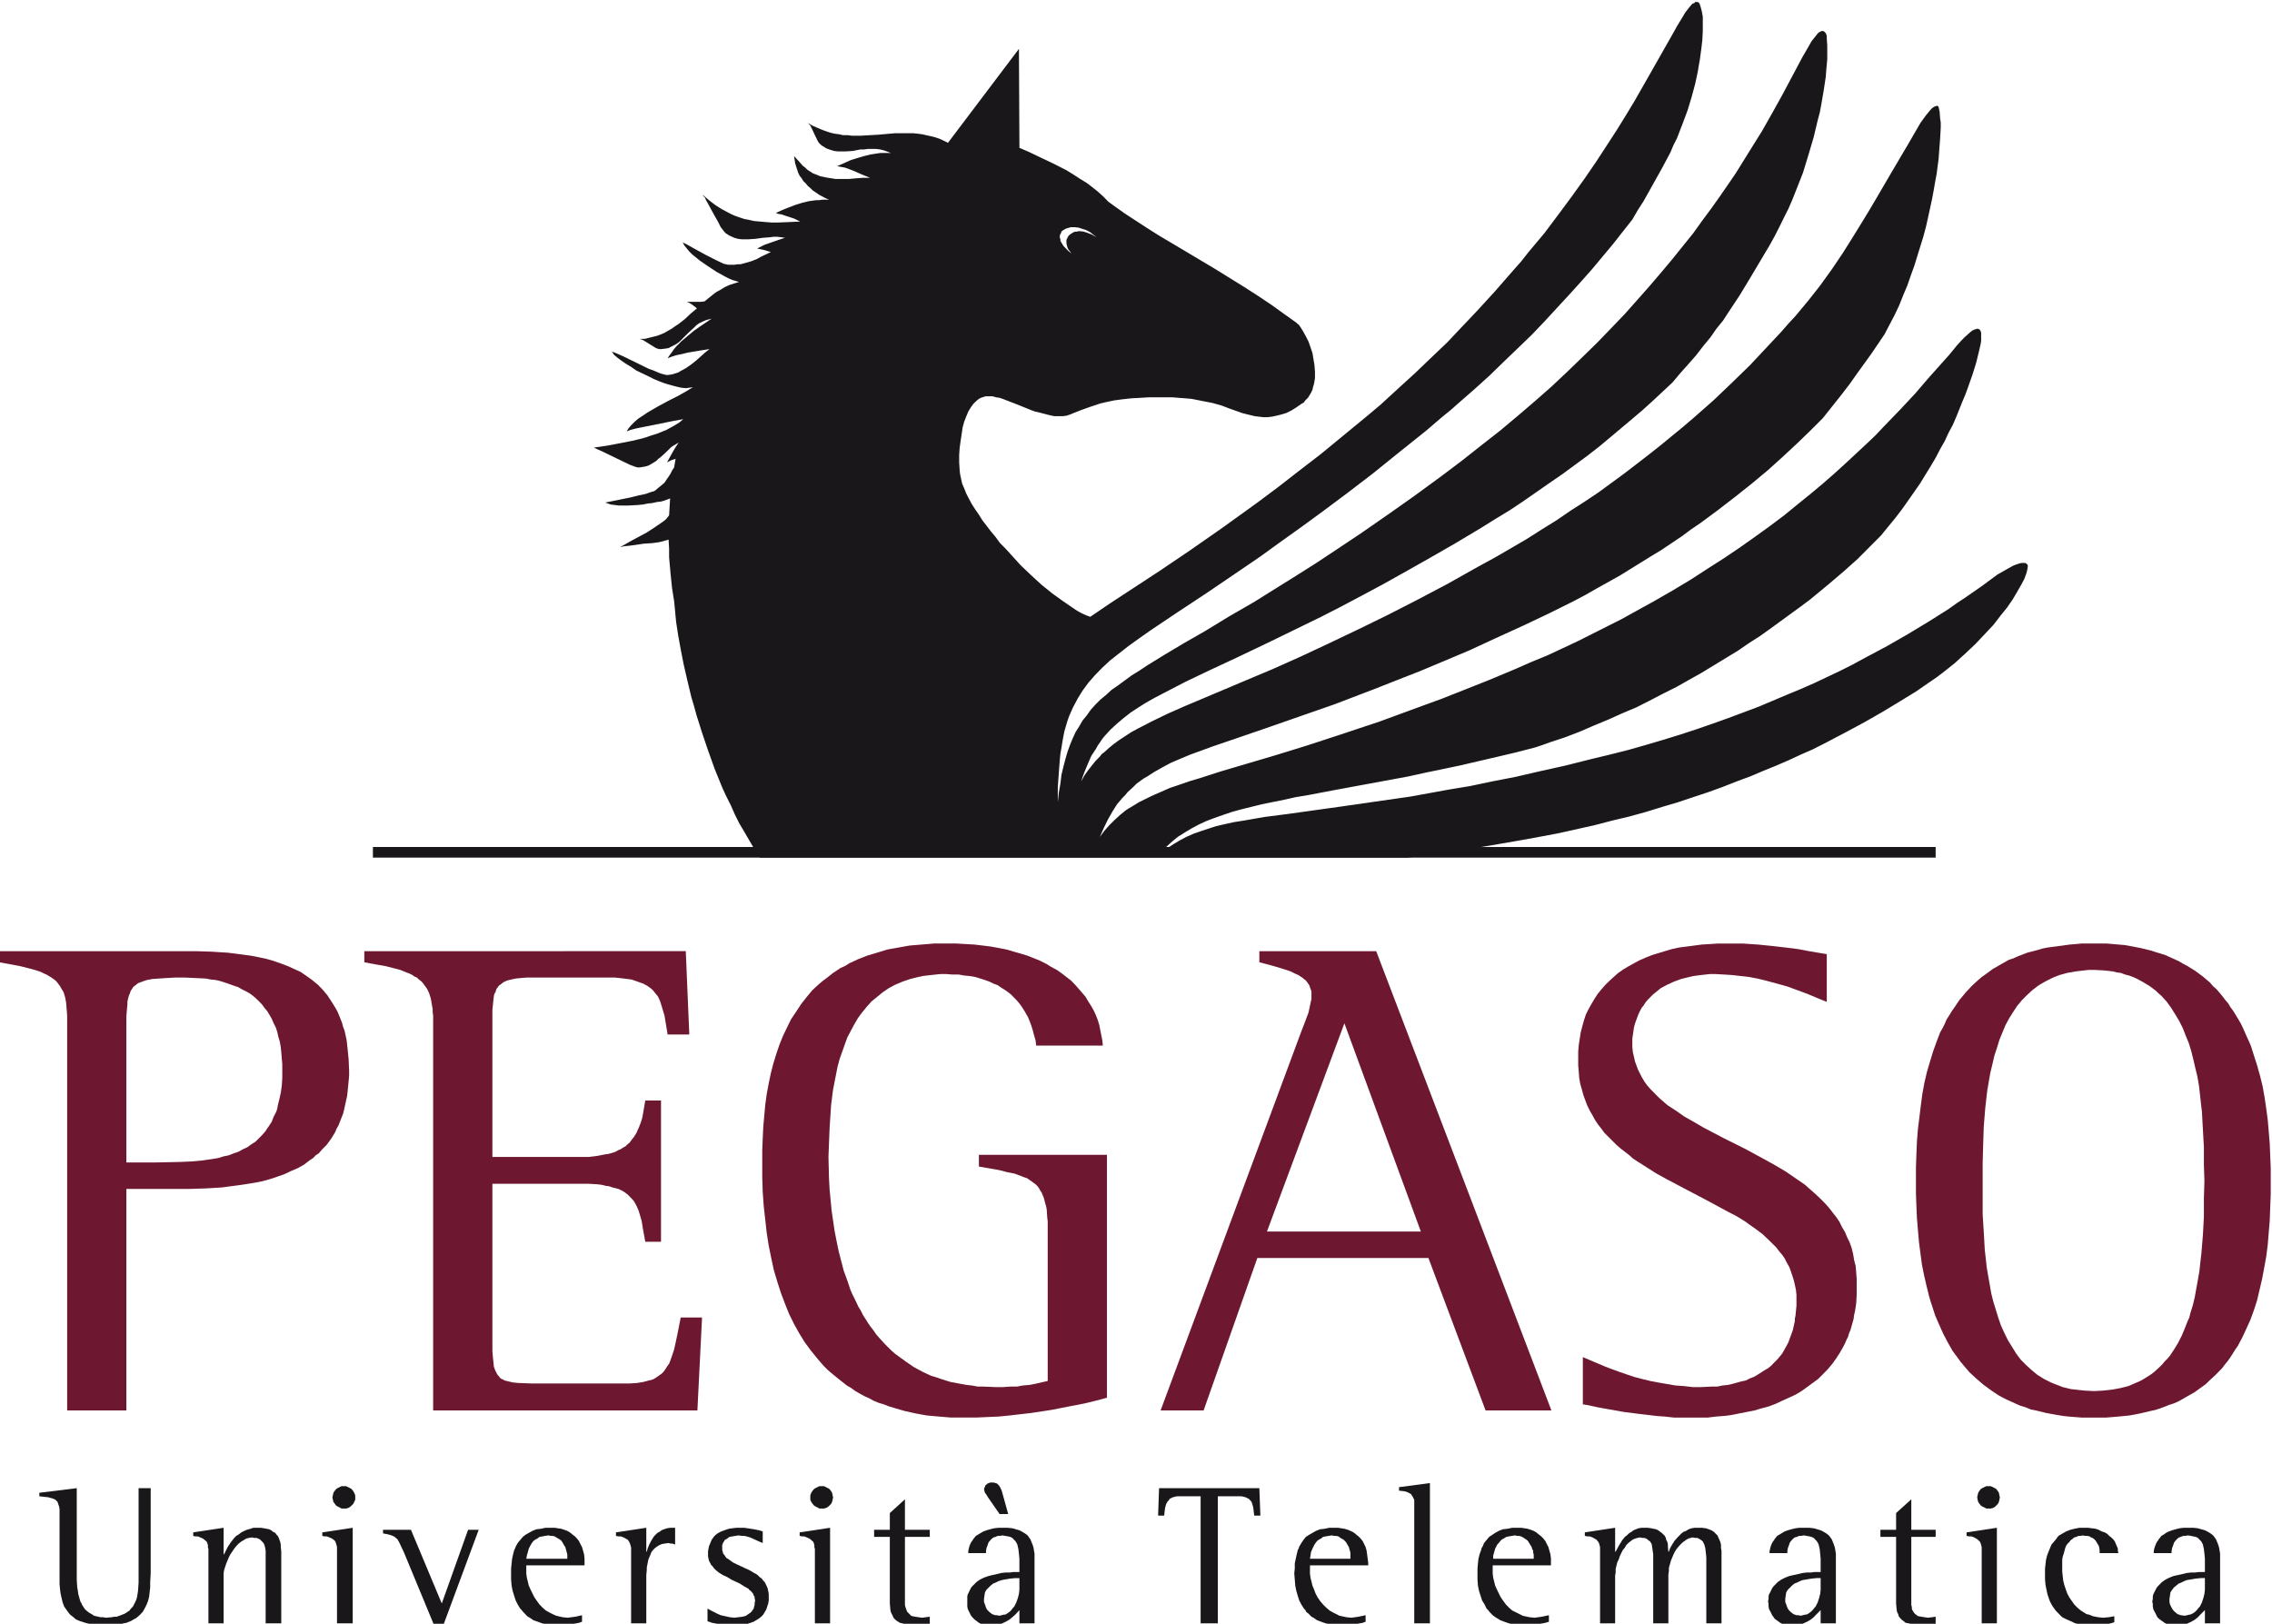 <?xml version="1.0" encoding="UTF-8" standalone="no"?>
<!-- Created with Inkscape (http://www.inkscape.org/) -->

<svg
   version="1.1"
   id="svg824"
   xml:space="preserve"
   width="212.054"
   height="151.554"
   viewBox="0 0 212.054 151.554"
   sodipodi:docname="unipegaso_logo.svg"
   inkscape:version="1.1.2 (0a00cf5339, 2022-02-04, custom)"
   xmlns:inkscape="http://www.inkscape.org/namespaces/inkscape"
   xmlns:sodipodi="http://sodipodi.sourceforge.net/DTD/sodipodi-0.dtd"
   xmlns="http://www.w3.org/2000/svg"
   xmlns:svg="http://www.w3.org/2000/svg"><defs
     id="defs828" /><sodipodi:namedview
     id="namedview826"
     pagecolor="#ffffff"
     bordercolor="#666666"
     borderopacity="1.0"
     inkscape:pageshadow="2"
     inkscape:pageopacity="0.0"
     inkscape:pagecheckerboard="0"
     showgrid="false"
     fit-margin-top="0"
     fit-margin-left="0"
     fit-margin-right="0"
     fit-margin-bottom="0"
     inkscape:zoom="2.8788596"
     inkscape:cx="89.618818"
     inkscape:cy="44.11469"
     inkscape:window-width="1920"
     inkscape:window-height="1017"
     inkscape:window-x="-8"
     inkscape:window-y="-8"
     inkscape:window-maximized="1"
     inkscape:current-layer="g830" /><g
     id="g830"
     inkscape:groupmode="layer"
     inkscape:label="u.t._pegaso"
     transform="matrix(1.333,0,0,-1.333,-261.49,743.478)"><g
       id="g832"
       transform="translate(206.718,453.549)"><path
         d="m 0,0 h -0.848 v -6.116 -0.498 l -0.035,-0.534 -0.035,-0.253 -0.042,-0.245 -0.07,-0.218 -0.105,-0.211 -0.105,-0.21 -0.175,-0.183 -0.07,-0.105 -0.113,-0.071 -0.21,-0.14 -0.28,-0.112 -0.287,-0.105 H -2.55 l -0.176,-0.036 -0.427,-0.035 -0.175,0.035 H -3.51 l -0.315,0.071 -0.147,0.035 -0.106,0.077 -0.245,0.141 -0.175,0.14 -0.112,0.105 -0.07,0.105 -0.14,0.218 -0.035,0.105 -0.07,0.106 -0.071,0.252 -0.069,0.246 -0.036,0.253 -0.042,0.246 -0.034,0.499 V -6.01 0 l -2.62,-0.323 v -0.246 l 0.637,-0.07 0.105,-0.035 0.147,-0.035 0.175,-0.07 0.07,-0.035 0.07,-0.078 0.071,-0.07 0.035,-0.105 0.034,-0.105 0.036,-0.106 0.035,-0.182 V -1.601 -6.01 -6.369 -6.72 l 0.034,-0.358 0.042,-0.323 0.071,-0.315 0.07,-0.288 0.105,-0.281 0.175,-0.253 0.182,-0.246 0.105,-0.112 0.105,-0.07 0.245,-0.211 0.147,-0.071 0.176,-0.069 0.35,-0.113 0.428,-0.105 0.217,-0.035 h 0.245 l 0.532,-0.035 0.533,0.035 0.497,0.035 0.21,0.07 0.21,0.035 0.358,0.148 0.175,0.105 0.14,0.07 0.252,0.211 0.105,0.112 0.105,0.105 0.141,0.246 0.147,0.288 0.105,0.281 0.07,0.288 0.035,0.323 0.035,0.316 v 0.323 L 0,-5.94 Z"
         style="fill:#1a171b;fill-opacity:1;fill-rule:evenodd;stroke:none"
         id="path834" /></g><g
       id="g836"
       transform="translate(210.76,444.084)"><path
         d="M 0,0 H 1.064 V 3.349 3.525 L 1.1,3.735 1.17,3.953 1.24,4.164 1.415,4.592 1.52,4.803 1.667,5.02 1.808,5.231 1.947,5.407 2.123,5.589 2.305,5.729 2.48,5.834 2.655,5.94 2.837,5.982 3.047,6.017 3.188,5.982 H 3.363 L 3.475,5.94 3.615,5.87 3.685,5.8 3.755,5.729 3.825,5.659 3.895,5.554 3.965,5.336 4.007,5.091 V 4.838 4.557 0 H 5.1 V 5.02 L 5.065,5.372 V 5.519 L 5.03,5.694 4.925,5.982 4.855,6.123 4.75,6.228 4.68,6.333 4.533,6.404 4.393,6.516 4.252,6.586 4.077,6.621 3.895,6.656 3.65,6.691 H 3.44 3.152 L 2.942,6.621 2.69,6.551 2.515,6.474 2.305,6.369 2.123,6.228 1.947,6.123 1.808,5.982 1.667,5.8 1.555,5.659 1.345,5.336 1.205,5.055 1.1,4.838 H 1.064 V 6.691 L -1.065,6.369 V 6.123 l 0.14,-0.036 h 0.182 L -0.568,6.017 -0.393,5.94 -0.252,5.834 -0.175,5.765 -0.105,5.694 -0.07,5.589 -0.035,5.484 V 5.336 L 0,5.196 Z"
         style="fill:#1a171b;fill-opacity:1;fill-rule:evenodd;stroke:none"
         id="path838" /></g><g
       id="g840"
       transform="translate(219.763,444.084)"><path
         d="M 0,0 H 1.1 V 6.691 L -1.03,6.369 V 6.123 l 0.14,-0.036 h 0.182 L -0.532,6.017 -0.357,5.94 -0.21,5.834 -0.14,5.765 -0.105,5.694 -0.07,5.589 -0.035,5.484 0,5.336 v -0.14 z m 0.498,8.04 h 0.139 l 0.141,0.035 0.139,0.077 0.113,0.105 0.105,0.106 0.07,0.14 0.07,0.147 v 0.176 0.14 L 1.205,9.142 1.135,9.254 1.03,9.395 0.917,9.465 0.778,9.535 0.637,9.605 H 0.498 0.315 L 0.175,9.535 0.035,9.465 -0.07,9.395 -0.175,9.254 -0.252,9.142 -0.287,8.966 -0.322,8.826 -0.287,8.65 -0.252,8.503 -0.175,8.397 -0.07,8.257 0.035,8.187 0.175,8.117 0.315,8.04 Z"
         style="fill:#1a171b;fill-opacity:1;fill-rule:evenodd;stroke:none"
         id="path842" /></g><g
       id="g844"
       transform="translate(226.565,443.943)"><path
         d="M 0,0 H 0.638 L 3.119,6.691 H 2.376 L 0.534,1.531 -1.625,6.691 H -3.58 V 6.439 l 0.358,-0.07 0.245,-0.071 0.217,-0.105 0.07,-0.07 0.106,-0.078 0.105,-0.175 0.104,-0.21 0.253,-0.535 z"
         style="fill:#1a171b;fill-opacity:1;fill-rule:evenodd;stroke:none"
         id="path846" /></g><g
       id="g848"
       transform="translate(236.919,444.653)"><path
         d="m 0,0 -0.462,-0.105 -0.286,-0.036 -0.245,-0.035 -0.359,0.035 -0.315,0.071 -0.139,0.035 -0.183,0.077 -0.28,0.141 -0.254,0.14 -0.243,0.21 -0.107,0.113 -0.104,0.105 -0.181,0.246 -0.175,0.253 -0.141,0.28 -0.141,0.288 -0.113,0.246 -0.067,0.288 -0.071,0.281 -0.037,0.288 V 3.167 3.489 H 0.175 V 3.665 3.988 L 0.142,4.269 0.071,4.522 0,4.768 -0.113,4.985 -0.217,5.196 -0.355,5.371 -0.497,5.519 -0.68,5.659 -0.855,5.8 -1.03,5.905 -1.247,5.982 -1.456,6.052 -1.702,6.087 -1.919,6.123 H -2.165 -2.557 L -2.873,6.052 -3.194,6.017 -3.474,5.905 -3.728,5.765 -3.971,5.624 -4.146,5.484 -4.329,5.266 -4.504,5.055 -4.645,4.803 -4.679,4.697 -4.75,4.557 -4.826,4.269 -4.896,3.953 -4.93,3.63 -4.967,3.279 V 2.921 2.492 L -4.93,2.064 -4.862,1.713 -4.75,1.355 -4.645,1.032 -4.504,0.751 -4.329,0.463 -4.225,0.358 -4.112,0.217 -4.007,0.112 -3.903,0 l 0.108,-0.105 0.138,-0.071 0.254,-0.176 0.313,-0.105 0.288,-0.112 0.35,-0.07 0.358,-0.07 h 0.359 0.313 l 0.321,0.035 0.5,0.07 0.384,0.07 L 0,-0.457 Z m -1.03,3.953 h -2.873 l 0.037,0.211 0.071,0.252 0.067,0.246 0.071,0.141 0.079,0.147 0.067,0.105 0.108,0.141 0.138,0.105 0.141,0.07 0.147,0.113 0.211,0.035 0.176,0.035 0.251,0.035 0.141,-0.035 H -2.06 L -1.919,5.519 -1.806,5.448 -1.667,5.371 -1.561,5.301 -1.456,5.231 -1.385,5.125 -1.247,4.88 -1.168,4.768 -1.134,4.627 -1.101,4.522 -1.064,4.381 -1.03,4.234 V 4.058 Z"
         style="fill:#1a171b;fill-opacity:1;fill-rule:evenodd;stroke:none"
         id="path850" /></g><g
       id="g852"
       transform="translate(240.355,444.084)"><path
         d="m 0,0 h 1.064 v 3.384 l 0.034,0.351 v 0.183 l 0.036,0.176 0.071,0.358 0.067,0.175 0.08,0.176 0.067,0.182 0.108,0.14 0.138,0.141 0.141,0.106 0.183,0.112 0.176,0.07 0.208,0.035 0.252,0.035 0.107,-0.035 H 2.87 L 3.082,5.519 V 6.691 H 3.011 2.977 2.732 L 2.514,6.656 2.303,6.586 2.127,6.516 1.989,6.404 1.84,6.333 1.702,6.193 1.597,6.087 1.419,5.8 1.272,5.519 1.168,5.266 1.098,5.02 H 1.064 V 6.691 L -1.059,6.369 V 6.123 l 0.175,-0.036 h 0.176 L -0.534,6.017 -0.458,5.982 -0.387,5.94 -0.212,5.834 -0.178,5.765 -0.107,5.659 -0.071,5.554 -0.037,5.449 0,5.301 v -0.14 z"
         style="fill:#1a171b;fill-opacity:1;fill-rule:evenodd;stroke:none"
         id="path854" /></g><g
       id="g856"
       transform="translate(249.571,450.522)"><path
         d="m 0,0 -0.251,0.077 -0.35,0.07 -0.463,0.071 -0.251,0.035 H -1.561 -1.84 L -2.127,0.218 -2.373,0.183 -2.59,0.112 -2.802,0.035 -2.977,-0.035 -3.158,-0.14 -3.299,-0.246 -3.437,-0.386 -3.474,-0.457 -3.544,-0.534 -3.612,-0.674 -3.683,-0.85 -3.762,-1.032 -3.795,-1.208 -3.83,-1.383 v -0.218 -0.14 l 0.035,-0.176 0.033,-0.14 0.079,-0.148 0.071,-0.14 0.104,-0.105 0.071,-0.106 0.104,-0.112 0.251,-0.21 0.28,-0.176 0.324,-0.148 0.28,-0.175 0.601,-0.281 0.282,-0.182 0.251,-0.141 0.071,-0.035 0.034,-0.07 0.107,-0.07 0.104,-0.113 0.077,-0.106 0.036,-0.104 0.068,-0.106 V -4.69 l 0.037,-0.147 -0.037,-0.176 v -0.141 l -0.034,-0.105 -0.034,-0.147 -0.07,-0.106 -0.079,-0.105 -0.068,-0.07 -0.107,-0.07 -0.209,-0.148 -0.104,-0.035 -0.147,-0.035 -0.283,-0.035 -0.287,-0.035 -0.314,0.035 -0.322,0.07 -0.315,0.07 -0.254,0.113 -0.418,0.211 -0.254,0.14 v -0.885 l 0.322,-0.112 0.386,-0.071 0.497,-0.07 0.288,-0.035 h 0.316 0.251 l 0.279,0.035 0.212,0.035 0.251,0.035 0.212,0.071 0.217,0.077 0.175,0.105 0.175,0.106 0.181,0.14 0.141,0.147 0.104,0.176 0.105,0.175 0.07,0.218 0.071,0.211 0.034,0.211 v 0.252 0.21 l -0.034,0.184 -0.034,0.175 -0.071,0.176 -0.07,0.147 -0.071,0.14 -0.104,0.106 -0.104,0.14 -0.147,0.105 -0.107,0.113 -0.139,0.105 -0.141,0.07 -0.288,0.176 -0.316,0.147 -0.601,0.281 -0.288,0.141 -0.245,0.182 -0.105,0.07 -0.113,0.07 -0.138,0.211 -0.071,0.07 -0.036,0.148 -0.034,0.105 v 0.105 0.141 0.112 l 0.07,0.176 0.071,0.105 0.034,0.07 0.183,0.105 0.139,0.113 0.212,0.035 0.208,0.035 0.217,0.035 0.283,-0.035 h 0.147 l 0.138,-0.035 0.245,-0.07 0.254,-0.113 0.384,-0.175 L 0,-0.814 Z"
         style="fill:#1a171b;fill-opacity:1;fill-rule:evenodd;stroke:none"
         id="path858" /></g><g
       id="g860"
       transform="translate(253.223,444.084)"><path
         d="M 0,0 H 1.064 V 6.691 L -1.066,6.369 V 6.123 l 0.177,-0.036 h 0.147 L -0.567,6.017 -0.392,5.94 -0.254,5.834 -0.183,5.765 -0.104,5.694 -0.07,5.589 -0.037,5.484 V 5.336 L 0,5.196 Z M 0.463,8.04 H 0.638 L 0.776,8.075 0.917,8.152 1.03,8.257 1.135,8.363 1.206,8.503 1.239,8.65 1.276,8.826 1.239,8.966 1.206,9.142 1.135,9.254 1.03,9.395 0.917,9.465 0.776,9.535 0.638,9.605 H 0.463 0.316 L 0.175,9.535 0.034,9.465 -0.07,9.395 -0.183,9.254 -0.254,9.142 -0.321,8.966 V 8.826 8.65 L -0.254,8.503 -0.183,8.397 -0.07,8.257 0.034,8.187 0.175,8.117 0.316,8.04 Z"
         style="fill:#1a171b;fill-opacity:1;fill-rule:evenodd;stroke:none"
         id="path862" /></g><g
       id="g864"
       transform="translate(261.267,444.547)"><path
         d="M 0,0 -0.282,-0.035 -0.533,-0.07 -0.779,-0.035 -1.024,0 -1.205,0.035 -1.313,0.07 -1.38,0.147 l -0.071,0.071 -0.07,0.07 -0.071,0.07 -0.033,0.105 -0.043,0.106 -0.037,0.112 -0.034,0.14 V 0.962 5.589 H 0 V 6.087 H -1.739 V 8.222 L -2.797,7.26 V 6.087 h -1.1 V 5.589 h 1.1 V 1.39 0.927 l 0.037,-0.428 0.034,-0.176 0.07,-0.14 0.071,-0.148 0.067,-0.14 0.108,-0.105 0.138,-0.106 0.184,-0.112 0.174,-0.035 0.209,-0.071 0.288,-0.035 0.283,-0.035 h 0.321 L -0.42,-0.569 0,-0.534 Z"
         style="fill:#1a171b;fill-opacity:1;fill-rule:evenodd;stroke:none"
         id="path866" /></g><g
       id="g868"
       transform="translate(266.155,451.737)"><path
         d="M 0,0 H 0.604 L 0.149,1.636 0.037,1.881 -0.034,1.987 -0.104,2.064 -0.175,2.134 -0.28,2.169 -0.421,2.205 H -0.567 -0.672 L -0.742,2.169 -0.847,2.134 -0.917,2.064 -0.988,2.022 -1.022,1.917 -1.056,1.847 -1.092,1.741 -1.056,1.601 -1.022,1.489 -0.917,1.348 -0.813,1.172 Z m 1.388,-7.653 h 1.059 v 4.416 0.456 L 2.41,-2.563 2.376,-2.352 2.306,-2.134 2.235,-1.959 2.165,-1.784 2.06,-1.636 1.989,-1.531 1.922,-1.46 1.772,-1.355 1.597,-1.25 1.388,-1.138 1.137,-1.067 1.03,-1.032 0.892,-0.997 0.567,-0.962 H 0.254 -0.068 l -0.316,-0.035 -0.288,-0.07 -0.245,-0.071 -0.209,-0.077 -0.184,-0.105 -0.175,-0.105 -0.175,-0.106 -0.112,-0.14 -0.068,-0.078 -0.037,-0.07 -0.104,-0.14 -0.071,-0.14 -0.071,-0.183 -0.033,-0.14 -0.037,-0.176 v -0.14 h 1.242 v 0.14 l 0.034,0.211 0.07,0.182 0.071,0.211 0.141,0.175 0.11,0.106 0.104,0.077 0.141,0.035 0.141,0.07 H 0 l 0.217,0.035 0.175,-0.035 0.212,-0.035 0.146,-0.035 0.142,-0.07 0.104,-0.113 0.105,-0.105 0.07,-0.105 0.071,-0.14 0.076,-0.324 0.036,-0.323 0.034,-0.35 V -3.49 -4.059 H 0.962 L 0.717,-4.093 H 0.429 L 0.113,-4.128 -0.175,-4.199 -0.488,-4.269 -0.776,-4.339 -1.092,-4.452 -1.38,-4.592 -1.626,-4.768 -1.84,-4.985 -1.947,-5.09 -2.018,-5.196 -2.156,-5.483 -2.227,-5.624 -2.261,-5.765 V -5.94 -6.123 -6.298 -6.474 l 0.034,-0.182 0.071,-0.141 0.07,-0.14 0.068,-0.147 0.107,-0.141 0.104,-0.105 0.114,-0.106 0.104,-0.07 0.141,-0.112 0.138,-0.07 0.184,-0.036 0.175,-0.035 0.175,-0.035 h 0.175 0.18 l 0.212,0.035 0.175,0.035 0.147,0.036 0.316,0.147 0.251,0.141 0.212,0.175 0.209,0.183 0.287,0.315 z m 0,2.352 L 1.354,-5.589 1.284,-5.87 1.171,-6.193 1.03,-6.474 0.925,-6.586 0.821,-6.727 0.717,-6.832 0.567,-6.937 0.462,-7.007 0.392,-7.042 H 0.288 L 0.149,-7.084 -0.034,-7.12 -0.175,-7.084 h -0.138 l -0.108,0.042 -0.104,0.035 -0.181,0.14 -0.07,0.07 -0.071,0.07 -0.07,0.106 -0.034,0.07 -0.071,0.218 -0.07,0.175 v 0.218 l 0.036,0.246 0.034,0.211 0.105,0.182 0.07,0.07 0.071,0.07 0.141,0.141 0.18,0.147 0.175,0.071 0.212,0.105 0.217,0.07 0.175,0.035 0.426,0.071 0.351,0.034 h 0.287 z"
         style="fill:#1a171b;fill-opacity:1;fill-rule:evenodd;stroke:none"
         id="path870" /></g><g
       id="g872"
       transform="translate(280.232,444.084)"><path
         d="M 0,0 H 1.205 V 8.896 H 2.478 2.689 2.87 L 3.011,8.861 3.152,8.826 3.29,8.756 3.369,8.721 3.474,8.608 3.544,8.538 3.578,8.468 3.615,8.363 3.683,8.117 3.753,7.541 h 0.43 L 4.111,9.465 H -2.91 L -2.978,7.541 h 0.426 l 0.034,0.323 0.037,0.253 0.071,0.246 0.104,0.175 0.071,0.07 0.07,0.113 0.218,0.105 0.279,0.07 H -1.493 -1.276 0 Z"
         style="fill:#1a171b;fill-opacity:1;fill-rule:evenodd;stroke:none"
         id="path874" /></g><g
       id="g876"
       transform="translate(291.783,444.653)"><path
         d="m 0,0 -0.497,-0.105 -0.245,-0.036 -0.245,-0.035 -0.357,0.035 -0.324,0.071 -0.175,0.035 -0.138,0.077 -0.288,0.141 -0.246,0.14 L -2.76,0.533 -2.873,0.646 -2.978,0.751 -3.187,0.997 -3.361,1.25 -3.508,1.53 -3.615,1.818 -3.72,2.064 -3.79,2.352 -3.86,2.633 -3.895,2.921 V 3.167 3.489 H 0.184 V 3.665 L 0.142,3.988 0.104,4.269 0.07,4.522 0,4.768 -0.104,4.985 -0.209,5.196 -0.35,5.371 -0.497,5.519 -0.672,5.659 -0.847,5.8 -1.063,5.905 -1.239,5.982 -1.484,6.052 -1.702,6.087 -1.947,6.123 H -2.156 -2.548 L -2.873,6.052 -3.187,6.017 -3.474,5.905 -3.72,5.765 -3.965,5.624 -4.183,5.484 -4.357,5.266 -4.499,5.055 -4.646,4.803 -4.679,4.697 -4.75,4.557 -4.82,4.269 -4.891,3.953 -4.959,3.63 V 3.279 L -4.995,2.921 -4.959,2.492 -4.925,2.064 -4.854,1.713 -4.75,1.355 -4.646,1.032 -4.499,0.751 -4.32,0.463 -4.216,0.358 -4.146,0.217 -3.999,0.112 -3.895,0 l 0.105,-0.105 0.141,-0.071 0.252,-0.176 0.282,-0.105 0.321,-0.112 0.35,-0.07 0.356,-0.07 h 0.353 0.321 l 0.279,0.035 0.533,0.07 0.393,0.07 L 0,-0.457 Z m -1.063,3.953 h -2.832 l 0.035,0.211 0.036,0.252 0.104,0.246 0.071,0.141 0.071,0.147 0.07,0.105 0.111,0.141 0.14,0.105 0.142,0.07 0.137,0.113 0.184,0.035 0.209,0.035 0.212,0.035 0.181,-0.035 h 0.14 L -1.91,5.519 -1.806,5.448 -1.702,5.371 -1.555,5.301 -1.484,5.231 -1.38,5.125 -1.239,4.88 -1.168,4.768 -1.135,4.627 -1.101,4.522 -1.063,4.381 V 4.234 4.058 Z"
         style="fill:#1a171b;fill-opacity:1;fill-rule:evenodd;stroke:none"
         id="path878" /></g><g
       id="g880"
       transform="translate(295.189,444.084)"><path
         d="M 0,0 H 1.098 V 9.823 L -1.066,9.535 V 9.29 L -0.742,9.254 -0.567,9.219 -0.392,9.142 -0.212,9.037 -0.175,8.966 -0.107,8.861 0,8.65 V 8.503 8.363 Z"
         style="fill:#1a171b;fill-opacity:1;fill-rule:evenodd;stroke:none"
         id="path882" /></g><g
       id="g884"
       transform="translate(304.617,444.653)"><path
         d="m 0,0 -0.496,-0.105 -0.254,-0.036 -0.242,-0.035 -0.36,0.035 -0.349,0.071 -0.141,0.035 -0.146,0.077 -0.28,0.141 -0.289,0.14 -0.244,0.21 -0.105,0.113 -0.104,0.105 -0.183,0.246 -0.176,0.253 -0.141,0.28 -0.138,0.288 -0.114,0.246 -0.07,0.288 -0.07,0.281 -0.034,0.288 V 3.167 3.489 H 0.143 V 3.665 3.988 L 0.105,4.269 0.035,4.522 -0.033,4.768 -0.146,4.985 -0.25,5.196 -0.391,5.371 -0.533,5.519 -0.713,5.659 -0.889,5.8 -1.063,5.905 -1.275,5.982 -1.492,6.052 -1.701,6.087 -1.955,6.123 h -0.242 -0.36 L -2.906,6.052 -3.229,6.017 -3.51,5.905 -3.762,5.765 -3.971,5.624 -4.182,5.484 -4.365,5.266 -4.539,5.055 -4.645,4.803 -4.715,4.697 -4.748,4.557 -4.854,4.269 -4.932,3.953 -4.967,3.63 -5,3.279 V 2.921 2.492 L -4.967,2.064 -4.896,1.713 -4.783,1.355 -4.678,1.032 -4.504,0.751 -4.365,0.463 -4.252,0.358 -4.148,0.217 -4.041,0.112 -3.936,0 l 0.141,-0.105 0.109,-0.071 0.284,-0.176 0.279,-0.105 0.322,-0.112 0.321,-0.07 0.349,-0.07 h 0.393 0.316 l 0.289,0.035 0.496,0.07 0.387,0.07 0.25,0.077 z m -1.063,3.953 h -2.839 v 0.211 l 0.07,0.252 0.07,0.246 0.076,0.141 0.071,0.147 0.105,0.105 0.108,0.141 0.103,0.105 0.139,0.07 0.183,0.113 0.176,0.035 0.211,0.035 0.217,0.035 0.139,-0.035 h 0.14 l 0.139,-0.035 0.15,-0.071 0.104,-0.077 0.105,-0.07 0.104,-0.07 0.07,-0.106 L -1.275,4.88 -1.205,4.768 -1.17,4.627 -1.1,4.522 V 4.381 L -1.063,4.234 V 4.058 Z"
         style="fill:#1a171b;fill-opacity:1;fill-rule:evenodd;stroke:none"
         id="path886" /></g><g
       id="g888"
       transform="translate(308.199,444.084)"><path
         d="M 0,0 H 1.055 V 3.349 L 1.092,3.56 v 0.253 l 0.113,0.456 0.106,0.218 0.07,0.21 0.103,0.218 0.106,0.21 0.146,0.176 0.104,0.183 0.14,0.14 0.176,0.141 0.141,0.105 0.182,0.07 0.14,0.042 0.176,0.035 0.146,-0.035 H 3.082 L 3.223,5.94 3.328,5.87 3.398,5.8 3.465,5.765 3.508,5.729 3.545,5.659 3.615,5.554 3.648,5.336 3.684,5.091 3.721,4.838 V 4.557 0 H 4.783 V 3.419 L 4.82,3.665 v 0.218 l 0.069,0.245 0.07,0.253 0.174,0.422 0.105,0.217 0.114,0.176 0.14,0.176 0.139,0.147 0.14,0.14 L 5.918,5.765 6.059,5.87 6.201,5.94 6.338,5.982 6.48,6.017 6.66,5.982 H 6.801 L 6.906,5.94 7.014,5.87 7.123,5.8 7.193,5.729 7.299,5.519 7.369,5.266 7.406,4.95 7.439,4.627 V 4.234 0 H 8.504 V 4.452 4.873 5.091 L 8.469,5.266 V 5.484 L 8.434,5.659 8.365,5.834 8.295,5.982 8.219,6.158 8.111,6.263 7.973,6.404 7.797,6.516 7.615,6.586 7.406,6.656 7.123,6.691 H 6.836 6.627 L 6.41,6.656 6.201,6.586 6.023,6.474 5.842,6.404 5.701,6.298 5.563,6.158 5.422,6.017 5.205,5.765 5.029,5.484 4.889,5.231 4.82,5.02 H 4.783 L 4.75,5.372 V 5.519 L 4.713,5.694 4.637,5.834 4.604,5.982 4.533,6.123 4.426,6.228 4.32,6.333 4.217,6.404 4.07,6.516 3.928,6.586 3.754,6.621 3.578,6.656 3.361,6.691 H 3.115 2.906 L 2.689,6.656 2.516,6.586 2.34,6.516 2.193,6.404 2.018,6.298 1.877,6.158 1.736,6.053 1.625,5.905 1.555,5.834 1.518,5.765 1.344,5.484 1.205,5.231 1.092,5.02 H 1.055 V 6.691 L -1.066,6.369 V 6.123 l 0.173,-0.036 h 0.176 L -0.533,6.017 -0.393,5.94 -0.217,5.834 -0.184,5.765 -0.113,5.694 -0.07,5.589 -0.037,5.484 0,5.336 v -0.14 z"
         style="fill:#1a171b;fill-opacity:1;fill-rule:evenodd;stroke:none"
         id="path890" /></g><g
       id="g892"
       transform="translate(323.644,444.084)"><path
         d="M 0,0 H 1.066 V 4.417 4.873 L 1.031,5.091 0.996,5.301 0.926,5.519 0.855,5.694 0.785,5.87 0.682,6.017 0.605,6.123 0.533,6.193 0.393,6.298 0.219,6.404 0,6.516 -0.242,6.586 -0.35,6.621 -0.488,6.656 -0.813,6.691 H -1.125 -1.484 L -1.764,6.656 -2.051,6.586 -2.297,6.516 -2.514,6.438 -2.689,6.333 -2.863,6.228 -3.045,6.123 -3.152,5.982 -3.223,5.905 -3.256,5.834 -3.361,5.694 -3.432,5.554 -3.502,5.372 -3.535,5.231 -3.578,5.055 v -0.14 h 1.248 v 0.14 l 0.033,0.211 0.07,0.183 0.071,0.21 0.138,0.175 0.108,0.106 0.105,0.077 0.147,0.036 0.14,0.07 h 0.139 l 0.217,0.035 0.176,-0.035 0.211,-0.036 0.138,-0.034 0.149,-0.071 0.105,-0.112 0.104,-0.105 0.07,-0.106 0.07,-0.14 L -0.066,5.196 -0.033,4.873 0,4.522 V 4.164 3.595 H -0.42 L -0.672,3.56 H -0.951 L -1.271,3.525 -1.555,3.455 -1.877,3.384 -2.191,3.314 -2.477,3.202 -2.76,3.061 -3.01,2.886 -3.223,2.668 -3.326,2.563 -3.396,2.458 -3.535,2.17 -3.615,2.029 -3.648,1.889 V 1.713 L -3.682,1.531 -3.648,1.355 V 1.18 l 0.033,-0.183 0.08,-0.141 0.07,-0.14 0.069,-0.147 0.105,-0.141 0.068,-0.105 0.141,-0.106 0.105,-0.07 0.147,-0.112 0.141,-0.07 0.175,-0.035 0.184,-0.035 0.174,-0.036 h 0.176 0.175 l 0.217,0.036 0.174,0.035 0.143,0.035 0.32,0.147 0.246,0.141 0.217,0.175 0.175,0.183 L 0,0.927 Z M 0,2.352 -0.033,2.064 -0.104,1.783 -0.209,1.46 -0.35,1.18 -0.453,1.067 -0.559,0.927 -0.672,0.821 -0.813,0.716 -0.916,0.646 -1.021,0.611 H -1.092 L -1.238,0.569 -1.414,0.534 -1.555,0.569 h -0.138 l -0.112,0.042 -0.105,0.035 -0.176,0.14 -0.07,0.07 -0.071,0.071 -0.07,0.105 -0.033,0.07 -0.08,0.218 -0.067,0.176 v 0.217 l 0.034,0.246 0.033,0.211 0.113,0.182 0.07,0.07 0.071,0.071 0.138,0.14 0.178,0.147 0.182,0.071 0.211,0.105 0.176,0.07 0.216,0.035 0.418,0.071 0.358,0.035 H 0 Z"
         style="fill:#1a171b;fill-opacity:1;fill-rule:evenodd;stroke:none"
         id="path894" /></g><g
       id="g896"
       transform="translate(331.697,444.547)"><path
         d="M 0,0 -0.254,-0.035 -0.533,-0.07 -0.779,-0.035 -0.996,0 l -0.209,0.035 -0.07,0.035 -0.106,0.077 -0.078,0.071 -0.068,0.07 -0.037,0.07 -0.071,0.105 -0.033,0.106 v 0.112 l -0.037,0.14 V 0.962 5.589 H 0 V 6.087 H -1.705 V 8.222 L -2.77,7.26 V 6.087 H -3.869 V 5.589 H -2.77 V 1.39 0.927 l 0.038,-0.428 0.033,-0.176 0.076,-0.14 0.037,-0.148 0.106,-0.14 0.103,-0.105 0.141,-0.106 0.138,-0.112 0.217,-0.035 0.213,-0.071 0.25,-0.035 0.316,-0.035 h 0.323 L -0.393,-0.569 0,-0.534 Z"
         style="fill:#1a171b;fill-opacity:1;fill-rule:evenodd;stroke:none"
         id="path898" /></g><g
       id="g900"
       transform="translate(334.92,444.084)"><path
         d="M 0,0 H 1.064 V 6.691 L -1.059,6.369 V 6.123 l 0.176,-0.036 h 0.174 L -0.533,6.017 -0.387,5.94 -0.246,5.834 -0.176,5.765 -0.107,5.694 -0.07,5.589 -0.037,5.484 0,5.336 V 5.196 Z M 0.496,8.04 H 0.637 L 0.785,8.075 0.922,8.152 1.029,8.257 1.135,8.363 1.205,8.503 1.238,8.65 1.273,8.826 1.238,8.966 1.205,9.142 1.135,9.254 1.029,9.395 0.922,9.465 0.785,9.535 0.637,9.605 H 0.496 0.322 L 0.18,9.535 0.033,9.465 -0.07,9.395 -0.176,9.254 -0.246,9.142 -0.283,8.966 -0.316,8.826 -0.283,8.65 -0.246,8.503 -0.176,8.397 -0.07,8.257 0.033,8.187 0.18,8.117 0.322,8.04 Z"
         style="fill:#1a171b;fill-opacity:1;fill-rule:evenodd;stroke:none"
         id="path902" /></g><g
       id="g904"
       transform="translate(344.207,444.582)"><path
         d="M 0,0 -0.393,-0.07 -0.775,-0.105 -1.135,-0.07 -1.49,0 -1.771,0.112 -1.947,0.147 -2.057,0.218 -2.34,0.394 -2.59,0.604 -2.803,0.821 -2.977,1.067 -3.152,1.32 -3.299,1.601 -3.402,1.889 -3.508,2.205 -3.578,2.493 -3.615,2.815 -3.648,3.131 V 3.455 3.7 3.953 l 0.033,0.211 0.07,0.21 0.106,0.394 0.07,0.182 0.107,0.14 0.11,0.106 0.107,0.14 0.106,0.07 0.136,0.113 0.143,0.035 0.146,0.07 h 0.141 l 0.176,0.035 0.14,-0.035 h 0.18 l 0.143,-0.035 0.103,-0.07 0.106,-0.036 0.103,-0.077 0.078,-0.07 0.073,-0.105 0.103,-0.175 0.07,-0.106 0.035,-0.112 0.034,-0.211 V 4.417 H 0.283 L 0.246,4.592 v 0.14 L 0.176,4.908 0.107,5.056 0.037,5.231 -0.066,5.371 -0.217,5.519 -0.355,5.624 -0.496,5.765 -0.672,5.87 -0.889,5.94 -1.098,6.052 -1.309,6.123 -1.561,6.158 -1.842,6.193 H -2.094 -2.443 L -2.803,6.123 -2.939,6.087 -3.082,6.052 -3.369,5.94 -3.615,5.8 -3.865,5.659 -3.971,5.554 -4.041,5.441 -4.217,5.231 -4.398,5.021 -4.504,4.768 -4.607,4.521 -4.713,4.234 -4.783,3.953 -4.82,3.63 -4.854,3.314 V 2.991 2.598 l 0.034,-0.393 0.07,-0.351 0.07,-0.323 0.106,-0.316 0.07,-0.183 0.07,-0.14 0.077,-0.141 0.07,-0.105 0.105,-0.147 0.108,-0.141 0.209,-0.211 0.217,-0.217 0.279,-0.14 0.324,-0.141 0.313,-0.148 0.183,-0.035 0.209,-0.035 0.393,-0.035 0.457,-0.035 0.461,0.035 0.427,0.035 0.352,0.07 0.25,0.078 z"
         style="fill:#1a171b;fill-opacity:1;fill-rule:evenodd;stroke:none"
         id="path906" /></g><g
       id="g908"
       transform="translate(350.549,444.084)"><path
         d="M 0,0 H 1.064 V 4.417 4.873 L 1.029,5.091 0.994,5.301 0.926,5.519 0.855,5.694 0.785,5.87 0.68,6.017 0.602,6.123 0.533,6.193 0.393,6.298 0.217,6.404 0,6.516 -0.246,6.586 -0.387,6.621 -0.49,6.656 -0.813,6.691 H -1.129 -1.484 L -1.771,6.656 -2.051,6.586 -2.297,6.516 -2.514,6.438 -2.727,6.333 -2.865,6.228 -3.049,6.123 -3.152,5.982 -3.223,5.905 -3.256,5.834 -3.363,5.694 -3.432,5.554 -3.502,5.372 -3.545,5.231 -3.582,5.055 v -0.14 h 1.248 v 0.14 l 0.037,0.211 0.07,0.183 0.069,0.21 0.14,0.175 0.104,0.106 0.107,0.077 0.112,0.036 0.174,0.07 h 0.14 L -1.172,6.158 -0.988,6.123 -0.813,6.087 -0.639,6.053 -0.49,5.982 -0.387,5.87 -0.279,5.765 -0.209,5.659 -0.141,5.519 -0.07,5.196 -0.033,4.873 0,4.522 V 4.164 3.595 H -0.42 L -0.672,3.56 H -0.953 L -1.275,3.525 -1.555,3.455 -1.877,3.384 -2.193,3.314 -2.48,3.202 -2.76,3.061 -3.012,2.886 -3.223,2.668 -3.328,2.563 -3.398,2.458 -3.545,2.17 -3.615,2.029 -3.648,1.889 V 1.713 L -3.686,1.531 -3.648,1.355 V 1.18 l 0.033,-0.183 0.07,-0.141 0.076,-0.14 0.071,-0.147 0.07,-0.141 0.105,-0.105 0.141,-0.106 0.105,-0.07 0.147,-0.112 0.141,-0.07 0.175,-0.035 0.18,-0.035 0.141,-0.036 h 0.209 0.177 l 0.215,0.036 0.178,0.035 0.139,0.035 0.322,0.147 0.244,0.141 0.219,0.175 0.174,0.183 L 0,0.927 Z M 0,2.352 -0.033,2.064 -0.104,1.783 -0.209,1.46 -0.35,1.18 -0.455,1.067 -0.566,0.927 -0.672,0.821 -0.813,0.716 -0.953,0.646 -1.021,0.611 h -0.071 l -0.146,-0.042 -0.176,-0.035 -0.281,0.035 -0.112,0.042 -0.107,0.035 -0.174,0.14 -0.07,0.07 -0.069,0.071 -0.07,0.105 -0.037,0.07 -0.109,0.218 -0.037,0.176 v 0.217 l 0.037,0.246 0.033,0.211 0.113,0.182 0.07,0.07 0.034,0.071 0.175,0.14 0.176,0.147 0.182,0.071 0.209,0.105 0.176,0.07 0.216,0.035 0.42,0.071 0.36,0.035 H 0 Z"
         style="fill:#1a171b;fill-opacity:1;fill-rule:evenodd;stroke:none"
         id="path910" /></g><g
       id="g912"
       transform="translate(200.868,458.99)"><path
         d="m 0,0 h 4.147 v 15.51 h 2.166 1.099 1.135 l 1.17,0.037 1.128,0.068 0.568,0.079 0.567,0.071 1.135,0.175 0.532,0.104 0.533,0.147 0.532,0.176 0.498,0.175 0.455,0.218 0.498,0.212 0.427,0.243 0.427,0.326 0.211,0.138 0.175,0.184 0.217,0.142 0.175,0.209 0.175,0.184 0.182,0.175 0.316,0.427 0.287,0.464 0.105,0.246 0.14,0.252 0.21,0.535 0.112,0.279 0.071,0.289 0.069,0.317 0.07,0.322 0.071,0.314 0.035,0.325 0.035,0.357 0.035,0.351 0.035,0.393 v 0.359 l -0.035,0.78 -0.07,0.716 -0.07,0.639 -0.07,0.314 -0.071,0.326 -0.105,0.28 -0.076,0.288 -0.211,0.532 -0.105,0.246 -0.14,0.254 -0.288,0.462 -0.28,0.429 -0.322,0.385 -0.35,0.359 -0.217,0.176 -0.175,0.147 -0.393,0.28 -0.42,0.289 -0.463,0.212 -0.462,0.209 -0.497,0.184 -0.498,0.175 -0.49,0.139 -0.533,0.113 -0.532,0.104 -0.533,0.071 -0.532,0.071 -0.568,0.07 -0.567,0.034 -0.567,0.037 -1.101,0.034 H 7.868 6.775 -4.75 V 31.38 l 1.387,-0.254 0.568,-0.139 0.532,-0.141 0.421,-0.141 0.217,-0.111 0.175,-0.071 0.175,-0.107 0.175,-0.105 0.287,-0.209 0.105,-0.113 0.105,-0.142 0.105,-0.138 0.078,-0.142 0.175,-0.288 0.105,-0.357 0.035,-0.175 0.035,-0.212 0.035,-0.427 L 0,27.644 v -0.535 z m 4.147,27.109 v 0.501 l 0.036,0.427 0.035,0.385 v 0.183 l 0.034,0.176 0.078,0.288 0.07,0.142 0.035,0.139 0.14,0.217 0.07,0.105 0.105,0.071 0.217,0.175 0.281,0.105 0.322,0.113 0.385,0.071 0.462,0.034 0.533,0.036 0.603,0.034 h 0.672 l 0.743,-0.034 0.749,-0.036 0.351,-0.069 0.357,-0.036 0.315,-0.076 0.323,-0.105 0.315,-0.108 0.287,-0.104 0.315,-0.105 0.252,-0.147 0.281,-0.141 0.252,-0.139 0.245,-0.178 0.21,-0.181 0.218,-0.212 0.209,-0.218 0.176,-0.244 0.182,-0.212 0.175,-0.288 0.14,-0.246 0.14,-0.323 0.147,-0.288 0.105,-0.314 0.07,-0.322 0.106,-0.354 0.07,-0.393 0.035,-0.356 0.035,-0.431 0.035,-0.384 V 23.803 23.269 L 15.028,22.737 14.958,22.236 14.853,21.775 14.748,21.345 14.712,21.136 14.643,20.918 14.46,20.567 14.32,20.208 14.11,19.886 14.005,19.744 13.9,19.569 13.683,19.317 13.438,19.071 13.185,18.816 12.905,18.641 12.618,18.432 12.303,18.285 11.98,18.109 11.665,18.005 11.308,17.863 10.957,17.792 10.6,17.679 10.208,17.611 9.465,17.504 8.688,17.433 7.868,17.399 6.207,17.365 h -2.06 z"
         style="fill:#6d1830;fill-opacity:1;fill-rule:evenodd;stroke:none"
         id="path914" /></g><g
       id="g916"
       transform="translate(226.495,458.99)"><path
         d="m 0,0 h 18.502 l 0.325,6.51 H 17.334 L 17.088,5.265 16.975,4.733 16.871,4.27 16.73,3.84 16.592,3.455 16.521,3.272 16.417,3.132 16.233,2.851 16.129,2.704 16.024,2.598 15.736,2.388 15.457,2.205 15.279,2.135 15.099,2.1 14.712,1.994 14.495,1.959 14.286,1.924 13.752,1.889 H 13.185 8.052 6.88 L 5.955,1.924 5.599,1.959 5.283,2.03 4.995,2.1 4.891,2.17 4.786,2.205 4.682,2.282 4.611,2.388 4.541,2.458 4.47,2.563 4.357,2.774 4.253,3.062 4.219,3.385 4.182,3.735 4.148,4.165 v 0.498 11.206 h 6.026 0.742 l 0.601,-0.036 0.288,-0.035 0.279,-0.07 0.254,-0.034 0.209,-0.079 0.429,-0.105 0.35,-0.176 0.288,-0.209 0.246,-0.254 0.104,-0.105 0.113,-0.141 0.175,-0.323 0.138,-0.322 0.105,-0.351 0.112,-0.393 0.071,-0.464 0.175,-0.961 h 1.101 v 9.893 H 14.853 L 14.712,20.881 14.644,20.497 14.531,20.137 14.39,19.781 14.32,19.64 14.252,19.464 14.077,19.176 13.964,19.034 13.86,18.896 13.752,18.749 13.614,18.641 13.473,18.502 13.29,18.398 13.115,18.285 12.939,18.214 12.759,18.109 12.547,18.039 12.302,17.968 12.051,17.934 11.517,17.827 10.882,17.75 H 10.174 4.148 v 9.396 0.464 0.427 l 0.034,0.351 0.037,0.359 0.034,0.286 0.037,0.141 0.067,0.105 0.08,0.246 0.067,0.079 0.071,0.105 0.071,0.07 0.104,0.068 0.175,0.142 0.254,0.113 0.138,0.034 0.141,0.036 0.322,0.069 0.35,0.036 0.429,0.034 h 0.496 4.996 0.671 l 0.325,-0.034 0.313,-0.036 0.534,-0.069 0.426,-0.149 0.392,-0.139 0.316,-0.175 0.141,-0.105 0.147,-0.113 0.104,-0.105 0.105,-0.141 0.211,-0.252 0.147,-0.317 0.104,-0.322 0.105,-0.351 0.107,-0.359 0.071,-0.43 0.147,-0.891 h 1.518 l -0.246,5.835 H -4.819 V 31.38 l 0.742,-0.141 0.673,-0.113 0.568,-0.139 0.532,-0.141 0.427,-0.176 0.209,-0.076 0.217,-0.107 0.141,-0.105 0.175,-0.071 0.141,-0.139 0.147,-0.112 0.105,-0.105 0.104,-0.142 0.107,-0.141 0.105,-0.147 0.147,-0.314 0.104,-0.325 0.037,-0.176 0.034,-0.209 0.07,-0.393 V 27.89 L 0,27.644 v -0.498 z"
         style="fill:#6d1830;fill-opacity:1;fill-rule:evenodd;stroke:none"
         id="path918" /></g><g
       id="g920"
       transform="translate(273.673,476.887)"><path
         d="m 0,0 h -8.966 v -0.82 l 1.414,-0.246 0.567,-0.147 0.533,-0.105 0.463,-0.175 0.176,-0.071 0.217,-0.071 0.313,-0.218 0.141,-0.104 0.147,-0.107 0.141,-0.139 0.104,-0.147 0.071,-0.142 0.104,-0.141 0.071,-0.181 0.076,-0.175 0.104,-0.394 0.071,-0.246 0.037,-0.212 0.033,-0.532 0.035,-0.288 V -4.983 -5.66 -15.832 l -0.46,-0.106 -0.463,-0.105 -0.387,-0.07 -0.426,-0.035 -0.429,-0.078 h -0.455 l -0.496,-0.035 h -0.534 l -0.847,0.035 h -0.392 l -0.428,0.078 -0.35,0.035 -0.393,0.07 -0.355,0.07 -0.387,0.07 -0.672,0.211 -0.321,0.112 -0.359,0.106 -0.604,0.281 -0.601,0.323 -0.525,0.358 -0.533,0.387 -0.251,0.181 -0.246,0.212 -0.463,0.461 -0.426,0.464 -0.212,0.246 -0.174,0.255 -0.218,0.28 -0.175,0.252 -0.175,0.282 -0.183,0.286 -0.139,0.283 -0.174,0.285 -0.288,0.606 -0.142,0.28 -0.138,0.322 -0.212,0.639 -0.251,0.682 -0.174,0.673 -0.176,0.676 -0.146,0.707 -0.141,0.719 -0.105,0.707 -0.107,0.744 -0.068,0.718 -0.07,0.744 -0.042,0.75 -0.038,1.524 0.038,0.999 0.042,1.032 0.07,1.066 0.034,0.535 0.071,0.568 0.07,0.532 0.105,0.535 0.104,0.534 0.105,0.532 0.146,0.535 0.178,0.497 0.175,0.498 0.18,0.501 0.246,0.464 0.246,0.461 0.251,0.43 0.282,0.384 0.18,0.218 0.142,0.176 0.35,0.393 0.392,0.317 0.392,0.322 0.421,0.288 0.463,0.247 0.251,0.104 0.245,0.105 0.534,0.184 0.279,0.07 0.288,0.071 0.313,0.068 0.288,0.037 0.316,0.034 0.322,0.036 0.358,0.034 h 0.35 l 0.426,-0.034 h 0.463 l 0.387,-0.07 0.392,-0.037 0.393,-0.068 0.349,-0.107 0.322,-0.105 0.316,-0.113 0.285,-0.139 0.282,-0.105 0.252,-0.175 0.245,-0.15 0.246,-0.175 0.217,-0.175 0.175,-0.182 0.175,-0.175 0.183,-0.212 0.139,-0.181 0.141,-0.212 0.138,-0.218 0.113,-0.209 0.104,-0.175 0.175,-0.431 0.142,-0.427 0.104,-0.393 0.113,-0.387 0.037,-0.357 h 4.67 l -0.034,0.357 -0.07,0.35 -0.071,0.36 -0.07,0.359 -0.105,0.351 -0.07,0.18 -0.068,0.176 -0.15,0.325 -0.175,0.314 -0.209,0.323 -0.183,0.317 -0.245,0.288 -0.243,0.28 -0.254,0.289 -0.28,0.288 -0.321,0.246 -0.316,0.246 -0.359,0.252 -0.392,0.209 -0.35,0.218 -0.426,0.212 -0.429,0.176 -0.455,0.18 -0.462,0.142 -0.497,0.141 -0.497,0.148 -0.533,0.104 -0.567,0.104 -0.568,0.071 -0.604,0.071 -0.601,0.034 -0.638,0.037 h -0.671 -0.92 l -0.426,-0.037 -0.427,-0.034 -0.849,-0.071 -0.776,-0.138 -0.392,-0.071 -0.393,-0.07 -0.708,-0.219 -0.708,-0.212 -0.638,-0.251 -0.602,-0.28 -0.287,-0.184 -0.316,-0.139 -0.531,-0.353 -0.499,-0.393 -0.246,-0.181 -0.251,-0.213 -0.463,-0.427 -0.384,-0.463 -0.392,-0.498 -0.35,-0.535 -0.358,-0.532 -0.28,-0.571 -0.288,-0.603 -0.245,-0.605 -0.217,-0.636 -0.209,-0.676 -0.175,-0.682 -0.15,-0.707 -0.138,-0.744 -0.104,-0.752 -0.071,-0.781 -0.07,-0.786 -0.038,-0.815 -0.033,-0.82 v -0.849 -1.032 l 0.033,-1.032 0.071,-0.999 0.108,-0.962 0.104,-0.927 0.138,-0.883 0.183,-0.893 0.176,-0.815 0.245,-0.821 0.251,-0.78 0.283,-0.749 0.285,-0.71 0.349,-0.71 0.359,-0.645 0.392,-0.639 0.212,-0.28 0.209,-0.289 0.463,-0.569 0.208,-0.245 0.254,-0.288 0.246,-0.246 0.251,-0.218 0.567,-0.463 0.534,-0.421 0.313,-0.183 0.288,-0.211 0.316,-0.182 0.321,-0.176 0.317,-0.14 0.322,-0.176 0.349,-0.147 0.359,-0.105 0.35,-0.141 0.355,-0.105 0.745,-0.218 0.785,-0.175 0.384,-0.071 0.392,-0.07 0.849,-0.077 0.427,-0.035 0.426,-0.035 h 0.92 0.818 l 0.779,0.035 0.813,0.035 0.785,0.077 1.518,0.176 1.38,0.21 1.284,0.253 0.567,0.106 0.525,0.105 0.889,0.217 0.638,0.176 z"
         style="fill:#6d1830;fill-opacity:1;fill-rule:evenodd;stroke:none"
         id="path922" /></g><g
       id="g924"
       transform="translate(277.429,458.99)"><path
         d="m 0,0 h 3.012 l 3.761,10.673 h 11.98 L 22.754,0 h 4.61 L 21.235,16.079 15.096,32.158 H 6.914 V 31.38 l 0.814,-0.212 0.742,-0.217 0.637,-0.21 0.288,-0.147 0.246,-0.107 0.213,-0.139 0.108,-0.071 0.071,-0.07 0.105,-0.071 0.07,-0.076 0.105,-0.142 0.112,-0.175 0.068,-0.218 0.07,-0.175 V 29.104 28.815 L 10.493,28.501 10.425,28.178 10.354,27.853 10.101,27.18 9.854,26.541 Z M 12.869,27.109 18.223,12.526 H 7.447 Z"
         style="fill:#6d1830;fill-opacity:1;fill-rule:evenodd;stroke:none"
         id="path926" /></g><g
       id="g928"
       transform="translate(324.074,490.939)"><path
         d="M 0,0 -1.242,0.209 -2.018,0.356 -2.873,0.464 -3.791,0.569 -4.82,0.673 -5.885,0.744 h -0.57 -0.566 -0.602 L -8.189,0.707 -8.752,0.673 -9.283,0.603 -9.816,0.532 -10.35,0.464 -10.846,0.356 -11.342,0.209 -11.805,0.068 -12.26,-0.07 l -0.429,-0.176 -0.426,-0.184 -0.387,-0.209 -0.393,-0.218 -0.355,-0.212 -0.352,-0.246 -0.322,-0.286 -0.316,-0.288 -0.285,-0.28 -0.282,-0.326 -0.252,-0.314 -0.209,-0.325 -0.211,-0.356 -0.216,-0.387 -0.176,-0.357 -0.141,-0.43 -0.105,-0.385 -0.113,-0.43 -0.067,-0.427 -0.07,-0.464 -0.037,-0.463 v -0.498 -0.464 l 0.037,-0.421 0.033,-0.464 0.07,-0.393 0.114,-0.394 0.103,-0.385 0.143,-0.393 0.136,-0.359 0.176,-0.356 0.184,-0.317 0.176,-0.323 0.207,-0.316 0.255,-0.322 0.207,-0.283 0.29,-0.286 0.246,-0.246 0.287,-0.289 0.279,-0.246 0.604,-0.464 0.279,-0.251 0.322,-0.213 0.672,-0.426 0.674,-0.428 0.705,-0.387 1.424,-0.752 1.416,-0.744 1.386,-0.75 0.674,-0.351 0.637,-0.393 0.281,-0.212 0.321,-0.218 0.568,-0.427 0.49,-0.463 0.463,-0.459 0.217,-0.286 0.209,-0.246 0.176,-0.254 0.14,-0.28 0.182,-0.323 0.105,-0.288 0.106,-0.317 0.103,-0.322 0.073,-0.314 0.076,-0.36 0.035,-0.359 v -0.351 -0.393 l -0.035,-0.356 -0.035,-0.354 -0.041,-0.181 v -0.175 l -0.073,-0.322 -0.07,-0.317 -0.103,-0.289 -0.106,-0.28 -0.103,-0.288 -0.151,-0.28 -0.139,-0.255 -0.14,-0.243 -0.174,-0.218 -0.182,-0.212 -0.211,-0.21 -0.209,-0.218 -0.216,-0.175 -0.246,-0.141 -0.5,-0.323 -0.243,-0.14 -0.287,-0.112 -0.281,-0.141 -0.324,-0.07 -0.637,-0.176 -0.314,-0.07 -0.358,-0.035 -0.355,-0.077 h -0.387 l -0.752,-0.036 h -0.6 l -0.605,0.071 -0.6,0.042 -0.605,0.105 -0.6,0.105 -0.562,0.106 -0.567,0.14 -0.568,0.148 -1.029,0.351 -0.496,0.182 -0.463,0.176 -0.848,0.358 -0.742,0.316 v -3.307 l 0.42,-0.07 0.635,-0.141 0.822,-0.147 0.988,-0.176 1.1,-0.14 1.168,-0.14 0.605,-0.043 0.637,-0.07 h 0.601 0.639 0.567 0.566 l 0.568,0.07 0.567,0.043 0.533,0.069 0.533,0.106 0.531,0.105 0.534,0.105 0.498,0.148 0.281,0.07 0.242,0.07 0.463,0.176 0.463,0.217 0.463,0.211 0.463,0.211 0.422,0.253 0.39,0.28 0.393,0.289 0.384,0.28 0.358,0.358 0.316,0.323 0.323,0.386 0.279,0.393 0.254,0.393 0.242,0.43 0.107,0.209 0.104,0.246 0.113,0.218 0.069,0.246 0.107,0.252 0.068,0.246 0.071,0.254 0.07,0.247 0.037,0.285 0.066,0.283 0.081,0.532 0.033,0.605 v 0.611 0.456 l -0.033,0.463 -0.038,0.464 -0.109,0.427 -0.072,0.43 -0.106,0.427 -0.138,0.388 -0.176,0.356 -0.147,0.359 -0.211,0.351 -0.175,0.359 -0.217,0.323 -0.246,0.314 -0.25,0.325 -0.246,0.28 -0.28,0.288 -0.289,0.28 -0.279,0.252 -0.324,0.283 -0.279,0.252 -0.672,0.463 -0.68,0.464 -0.35,0.21 -0.359,0.212 -0.705,0.393 -1.451,0.786 -1.492,0.744 -1.416,0.744 -0.672,0.393 -0.639,0.36 -0.602,0.421 -0.603,0.393 -0.25,0.218 -0.281,0.243 -0.217,0.212 -0.244,0.252 -0.213,0.212 -0.217,0.252 -0.176,0.246 -0.174,0.288 -0.146,0.281 -0.143,0.288 -0.103,0.28 -0.106,0.289 -0.07,0.322 -0.076,0.317 -0.037,0.356 v 0.317 0.288 l 0.037,0.246 0.043,0.289 0.033,0.243 0.07,0.255 0.073,0.209 0.173,0.464 0.106,0.218 0.111,0.211 0.139,0.176 0.141,0.218 0.142,0.175 0.18,0.176 0.176,0.181 0.173,0.141 0.213,0.176 0.18,0.147 0.463,0.246 0.457,0.209 0.498,0.184 0.287,0.071 0.279,0.07 0.287,0.068 0.28,0.037 0.279,0.034 0.326,0.037 0.321,0.033 h 0.314 l 0.604,-0.033 0.601,-0.037 0.604,-0.071 0.601,-0.068 0.567,-0.107 0.57,-0.139 1.064,-0.288 0.496,-0.142 0.493,-0.181 0.853,-0.316 0.777,-0.323 L 0,-3.343 Z"
         style="fill:#6d1830;fill-opacity:1;fill-rule:evenodd;stroke:none"
         id="path930" /></g><g
       id="g932"
       transform="translate(342.785,458.492)"><path
         d="m 0,0 h 0.855 l 0.428,0.035 0.422,0.035 0.783,0.077 0.385,0.07 0.357,0.071 0.743,0.175 0.322,0.07 0.35,0.113 0.638,0.246 0.322,0.105 0.317,0.14 0.566,0.323 0.567,0.323 0.533,0.386 0.252,0.183 0.211,0.211 0.463,0.428 0.455,0.464 0.183,0.245 0.209,0.253 0.174,0.246 0.184,0.289 0.176,0.28 0.175,0.252 0.321,0.605 0.279,0.602 0.146,0.323 0.143,0.317 0.244,0.673 0.219,0.681 0.174,0.744 0.175,0.744 0.141,0.752 0.147,0.815 0.105,0.823 0.07,0.854 0.071,0.852 0.033,0.924 0.035,0.895 v 0.953 0.893 l -0.035,0.855 -0.033,0.851 -0.071,0.857 -0.07,0.814 -0.105,0.787 -0.114,0.778 -0.14,0.786 -0.174,0.71 -0.209,0.744 -0.219,0.681 -0.211,0.673 -0.138,0.323 -0.147,0.317 -0.141,0.322 -0.14,0.317 -0.139,0.289 -0.183,0.316 -0.176,0.286 -0.174,0.288 -0.184,0.246 -0.175,0.289 -0.209,0.246 -0.184,0.246 -0.42,0.498 -0.252,0.218 -0.207,0.246 -0.5,0.427 -0.531,0.393 -0.567,0.351 -0.283,0.147 -0.285,0.175 -0.637,0.289 -0.316,0.141 -0.322,0.105 -0.35,0.104 -0.324,0.108 -0.742,0.181 -0.743,0.142 -0.392,0.07 -0.426,0.034 -0.812,0.071 H 0.43 0 -0.881 L -1.273,33.154 -1.693,33.12 -2.479,33.016 -3.258,32.911 -3.615,32.84 -3.965,32.732 -4.67,32.551 -5.309,32.306 -5.631,32.159 -5.955,32.054 -6.514,31.737 -7.08,31.415 -7.615,31.021 -7.865,30.846 -8.111,30.634 -8.574,30.207 -9.002,29.743 -9.211,29.491 -9.42,29.245 -9.779,28.71 l -0.174,-0.246 -0.176,-0.288 -0.184,-0.286 -0.138,-0.316 -0.141,-0.289 -0.183,-0.317 -0.243,-0.639 -0.246,-0.679 -0.216,-0.71 -0.211,-0.71 -0.176,-0.749 -0.147,-0.781 -0.105,-0.786 -0.104,-0.849 -0.107,-0.857 -0.068,-0.851 -0.038,-0.925 -0.033,-0.928 v -0.927 -0.883 l 0.033,-0.894 0.038,-0.857 0.068,-0.815 0.07,-0.819 0.106,-0.815 0.105,-0.786 0.149,-0.745 0.173,-0.743 0.176,-0.716 0.104,-0.354 0.105,-0.322 0.217,-0.673 0.281,-0.648 0.285,-0.636 0.317,-0.605 0.322,-0.569 0.176,-0.246 0.217,-0.288 0.173,-0.245 0.213,-0.253 0.426,-0.498 0.463,-0.429 0.246,-0.21 0.244,-0.211 0.533,-0.393 0.532,-0.358 0.322,-0.176 0.281,-0.14 0.639,-0.288 0.322,-0.141 0.35,-0.105 0.357,-0.148 0.356,-0.07 0.709,-0.175 0.775,-0.141 0.43,-0.07 L -1.771,0.07 -0.881,0 h 0.426 z m 0,1.854 -0.672,0.034 -0.639,0.071 -0.312,0.035 -0.287,0.07 -0.283,0.07 -0.286,0.113 -0.281,0.105 -0.252,0.105 -0.49,0.246 -0.463,0.288 -0.392,0.323 -0.385,0.351 -0.391,0.393 -0.322,0.43 -0.283,0.461 -0.285,0.458 -0.245,0.498 -0.246,0.534 -0.183,0.532 -0.176,0.569 -0.174,0.568 -0.146,0.577 -0.106,0.606 -0.107,0.602 -0.104,0.605 -0.07,0.637 -0.068,0.605 -0.071,1.25 -0.078,1.242 v 1.174 1.171 1.25 l 0.035,1.278 0.043,1.279 0.104,1.283 0.072,0.64 0.07,0.603 0.104,0.605 0.105,0.602 0.147,0.611 0.14,0.605 0.176,0.535 0.174,0.569 0.217,0.531 0.209,0.501 0.246,0.461 0.289,0.458 0.279,0.427 0.182,0.218 0.176,0.212 0.175,0.175 0.184,0.182 0.383,0.35 0.43,0.325 0.425,0.244 0.496,0.254 0.247,0.105 0.279,0.105 0.254,0.07 0.279,0.077 0.604,0.107 0.601,0.071 0.322,0.034 H 0 l 0.68,-0.034 0.638,-0.071 0.28,-0.071 0.287,-0.036 0.283,-0.111 0.285,-0.07 0.281,-0.105 0.243,-0.107 0.462,-0.252 0.463,-0.28 0.43,-0.323 0.176,-0.175 0.207,-0.178 0.359,-0.393 0.313,-0.428 0.289,-0.463 0.281,-0.464 0.252,-0.498 0.209,-0.535 0.217,-0.531 0.176,-0.569 0.14,-0.568 0.141,-0.605 0.146,-0.603 0.106,-0.605 0.07,-0.603 0.07,-0.647 0.071,-0.603 0.068,-1.245 0.07,-1.241 V 17.713 L 7.73,16.577 7.693,15.335 V 14.057 L 7.623,12.772 7.518,11.494 7.447,10.891 7.377,10.244 7.273,9.641 7.162,9.036 7.055,8.434 6.918,7.865 6.742,7.296 6.672,7.008 6.559,6.762 6.35,6.227 6.139,5.729 5.887,5.231 5.605,4.768 5.32,4.338 5.145,4.128 4.967,3.953 4.787,3.735 4.611,3.56 4.262,3.237 4.045,3.061 3.832,2.921 3.369,2.633 3.16,2.528 2.91,2.422 2.664,2.317 2.41,2.205 2.131,2.134 1.852,2.064 1.283,1.959 0.646,1.888 Z"
         style="fill:#6d1830;fill-opacity:1;fill-rule:evenodd;stroke:none"
         id="path934" /></g><g
       id="g936"
       transform="translate(270.45,541.415)"><path
         d="M 0,0 0.037,0.113 0.104,0.184 0.175,0.218 0.279,0.289 0.35,0.322 0.457,0.359 0.708,0.427 H 0.954 L 1.242,0.393 1.555,0.289 1.696,0.252 1.843,0.184 2.054,0.071 2.229,-0.071 2.41,-0.209 2.551,-0.351 2.48,-0.28 2.376,-0.209 2.122,-0.071 1.843,0.034 1.729,0.071 1.591,0.113 1.346,0.147 H 1.242 L 1.092,0.113 H 0.987 L 0.883,0.071 0.708,-0.034 0.567,-0.142 0.491,-0.246 0.457,-0.317 0.386,-0.464 V -0.568 -0.71 L 0.42,-0.849 0.457,-0.999 0.525,-1.137 0.638,-1.279 0.742,-1.417 0.525,-1.242 0.35,-1.066 0.175,-0.885 0.07,-0.71 -0.034,-0.535 v 0.114 l -0.043,0.104 v 0.071 0.104 z m 65.567,-23.9 0.813,0.463 0.324,0.176 0.285,0.105 0.246,0.07 h 0.104 0.072 0.106 l 0.076,-0.037 0.035,-0.033 0.037,-0.037 0.033,-0.068 v -0.071 l -0.033,-0.218 -0.072,-0.28 -0.147,-0.393 -0.211,-0.393 -0.287,-0.501 -0.314,-0.531 -0.393,-0.569 -0.463,-0.571 -0.49,-0.637 -0.601,-0.639 -0.637,-0.676 -0.717,-0.679 -0.352,-0.316 -0.39,-0.36 -0.848,-0.673 -0.426,-0.322 -0.463,-0.317 -0.988,-0.682 -1.099,-0.673 -1.172,-0.71 -1.309,-0.75 -1.387,-0.746 -1.486,-0.778 -0.777,-0.393 -0.821,-0.359 -0.847,-0.394 -0.889,-0.384 -0.883,-0.359 -0.925,-0.393 -0.952,-0.351 -0.996,-0.393 -0.994,-0.36 -1.058,-0.35 -1.067,-0.357 -1.098,-0.325 -1.134,-0.351 -1.17,-0.322 -1.205,-0.288 -1.205,-0.314 -2.553,-0.572 -1.342,-0.252 -1.353,-0.246 -2.055,-0.356 -1.947,-0.317 -1.843,-0.252 -1.735,-0.246 -0.324,-0.036 H 6.734 4.253 -21.059 l -0.387,0.568 -0.355,0.605 -0.35,0.603 -0.359,0.605 -0.322,0.639 -0.279,0.639 -0.325,0.645 -0.279,0.603 -0.534,1.315 -0.459,1.284 -0.421,1.242 -0.392,1.244 -0.175,0.64 -0.183,0.61 -0.28,1.172 -0.254,1.103 -0.209,1.066 -0.175,0.962 -0.141,0.921 -0.042,0.394 -0.034,0.393 -0.07,0.707 -0.142,0.894 -0.104,0.996 -0.105,1.173 v 0.603 l -0.036,0.639 -0.111,-0.034 -0.141,-0.036 -0.383,-0.105 -0.5,-0.071 -0.567,-0.034 -1.03,-0.147 -0.393,-0.037 -0.279,-0.07 0.813,0.464 1.064,0.568 0.499,0.325 0.46,0.314 0.212,0.147 0.175,0.142 0.113,0.141 0.104,0.138 0.071,1.18 -0.175,-0.068 -0.217,-0.079 -0.246,-0.071 -0.288,-0.034 -0.316,-0.071 -0.321,-0.033 -0.35,-0.071 -0.359,-0.034 -0.672,-0.037 h -0.321 -0.316 l -0.288,0.037 -0.28,0.034 -0.209,0.071 -0.183,0.07 0.708,0.139 1.064,0.218 0.568,0.141 0.496,0.105 0.393,0.141 0.177,0.043 0.105,0.067 0.209,0.179 0.217,0.175 0.212,0.181 0.138,0.212 0.147,0.209 0.141,0.218 0.104,0.213 0.142,0.215 0.104,0.605 -0.313,-0.105 -0.289,-0.147 0.393,0.716 0.209,0.35 0.217,0.323 -0.175,-0.105 -0.181,-0.104 -0.174,-0.114 -0.142,-0.141 -0.288,-0.28 -0.316,-0.289 -0.146,-0.104 -0.139,-0.142 -0.175,-0.11 -0.177,-0.107 -0.181,-0.105 -0.212,-0.071 -0.208,-0.034 -0.218,-0.036 h -0.141 l -0.138,0.036 -0.393,0.142 -0.954,0.461 -0.959,0.464 -0.392,0.175 -0.141,0.071 -0.105,0.036 0.996,0.148 0.918,0.175 0.888,0.175 0.421,0.105 0.426,0.113 0.393,0.139 0.352,0.107 0.356,0.139 0.35,0.147 0.325,0.175 0.313,0.178 0.288,0.181 0.245,0.212 -0.779,-0.141 -1.239,-0.252 -1.239,-0.246 -0.429,-0.107 -0.279,-0.111 0.138,0.218 0.178,0.21 0.251,0.251 0.246,0.212 0.322,0.21 0.316,0.217 0.742,0.431 0.714,0.384 0.708,0.359 0.568,0.322 0.462,0.281 -0.254,-0.034 -0.245,-0.034 -0.322,0.034 -0.313,0.07 -0.392,0.105 -0.393,0.113 -0.386,0.139 -0.427,0.178 -0.428,0.215 -0.813,0.388 -0.356,0.251 -0.353,0.212 -0.322,0.218 -0.138,0.105 -0.141,0.105 -0.251,0.212 -0.141,0.217 0.288,-0.107 0.488,-0.215 1.171,-0.571 0.638,-0.314 0.322,-0.113 0.245,-0.105 0.251,-0.104 0.246,-0.072 0.175,-0.036 h 0.113 l 0.245,0.036 0.246,0.072 0.217,0.067 0.175,0.107 0.209,0.111 0.184,0.107 0.35,0.244 0.321,0.254 0.316,0.28 0.322,0.289 0.316,0.246 -0.674,-0.105 -0.847,-0.141 -0.426,-0.105 -0.387,-0.079 -0.322,-0.105 -0.279,-0.105 0.138,0.21 0.141,0.184 0.141,0.209 0.181,0.218 0.175,0.175 0.212,0.212 0.426,0.356 0.429,0.36 0.454,0.317 0.785,0.531 -0.393,-0.104 -0.245,-0.105 -0.218,-0.105 -0.208,-0.147 -0.175,-0.175 -0.359,-0.325 -0.316,-0.314 -0.321,-0.326 -0.175,-0.138 -0.184,-0.105 -0.209,-0.107 -0.211,-0.111 -0.215,-0.036 -0.282,-0.034 h -0.071 -0.104 l -0.217,0.07 -0.175,0.111 -0.175,0.107 -0.393,0.243 -0.174,0.108 -0.218,0.076 h 0.359 l 0.279,0.071 0.288,0.071 0.279,0.067 0.288,0.108 0.246,0.105 0.251,0.147 0.245,0.141 0.246,0.176 0.217,0.138 0.463,0.359 0.42,0.394 0.427,0.359 -0.359,0.28 -0.175,0.104 -0.175,0.071 h 0.317 0.321 0.316 l 0.288,0.034 0.531,0.43 0.282,0.218 0.322,0.175 0.279,0.175 0.322,0.148 0.316,0.104 0.358,0.108 -0.211,0.068 -0.251,0.071 -0.246,0.104 -0.288,0.15 -0.567,0.314 -0.601,0.393 -0.57,0.393 -0.531,0.43 -0.212,0.209 -0.175,0.213 -0.175,0.217 -0.11,0.21 0.285,-0.142 0.387,-0.218 0.889,-0.489 0.497,-0.254 0.42,-0.21 0.392,-0.184 0.322,-0.07 h 0.421 l 0.217,0.037 h 0.212 l 0.392,0.104 0.384,0.113 0.358,0.141 0.322,0.176 0.674,0.322 -0.462,0.139 -0.5,0.108 0.5,0.252 0.496,0.175 0.497,0.175 0.457,0.147 -0.245,0.037 -0.288,0.034 h -0.28 l -0.245,-0.034 -0.5,-0.037 -0.496,-0.071 -0.497,-0.033 h -0.246 -0.251 l -0.245,0.033 -0.254,0.071 -0.243,0.108 -0.141,0.067 -0.104,0.071 -0.113,0.071 -0.105,0.113 -0.245,0.314 -0.218,0.43 -0.245,0.427 -0.463,0.851 -0.105,0.181 -0.07,0.176 -0.104,0.104 -0.071,0.108 0.454,-0.388 0.463,-0.356 0.463,-0.289 0.463,-0.246 0.209,-0.104 0.245,-0.108 0.217,-0.076 0.212,-0.071 0.218,-0.07 0.208,-0.035 0.463,-0.104 0.421,-0.037 0.392,-0.034 0.426,-0.034 h 0.387 l 0.818,0.034 0.779,0.034 -0.429,0.212 -0.454,0.147 -0.426,0.142 -0.212,0.033 -0.18,0.071 0.462,0.21 0.46,0.183 0.463,0.176 0.457,0.141 0.46,0.111 0.5,0.07 h 0.209 l 0.251,0.037 h 0.457 l -0.246,0.105 -0.462,0.246 -0.209,0.147 -0.212,0.141 -0.18,0.175 -0.176,0.148 -0.141,0.175 -0.183,0.176 -0.104,0.181 -0.141,0.175 -0.105,0.212 -0.071,0.218 -0.067,0.209 -0.079,0.255 -0.034,0.246 -0.037,0.243 0.325,-0.351 0.279,-0.322 0.181,-0.139 0.141,-0.141 0.175,-0.113 0.217,-0.142 0.28,-0.104 0.245,-0.105 0.533,-0.105 0.251,-0.036 0.246,-0.043 h 0.5 0.496 l 0.463,0.043 0.488,0.036 h 0.5 l -0.604,0.246 -0.567,0.252 -0.28,0.105 -0.287,0.107 -0.568,0.105 0.497,0.218 0.463,0.209 0.462,0.142 0.463,0.138 0.455,0.113 0.462,0.071 0.246,0.034 h 0.217 0.497 l -0.463,0.175 -0.288,0.071 -0.279,0.037 h -0.288 -0.279 l -0.28,-0.037 h -0.254 l -0.53,-0.105 -0.533,-0.034 h -0.246 -0.246 l -0.287,0.034 -0.243,0.071 -0.288,0.104 -0.246,0.148 -0.104,0.07 -0.079,0.071 -0.104,0.105 -0.071,0.105 -0.105,0.217 -0.104,0.212 -0.217,0.464 -0.104,0.21 -0.176,0.184 0.314,-0.184 0.322,-0.142 0.324,-0.138 0.279,-0.105 0.322,-0.108 0.316,-0.076 0.288,-0.034 0.313,-0.071 h 0.325 l 0.279,-0.036 h 0.638 l 0.601,0.036 0.604,0.034 1.205,0.105 h 0.638 0.285 0.316 l 0.322,-0.034 0.282,-0.034 0.322,-0.071 0.313,-0.071 0.288,-0.07 0.316,-0.105 0.322,-0.147 0.279,-0.141 4.97,6.579 0.034,-6.93 L -2.235,5.693 -1.493,5.337 -0.602,4.916 0.386,4.415 0.849,4.129 1.346,3.804 1.809,3.524 2.229,3.202 2.622,2.885 2.977,2.563 3.327,2.203 3.86,1.818 4.461,1.392 5.17,0.928 5.992,0.393 l 0.845,-0.535 1.914,-1.137 2.024,-1.207 2.017,-1.25 0.997,-0.64 0.951,-0.636 0.889,-0.639 0.849,-0.606 0.071,-0.07 0.105,-0.077 0.146,-0.209 0.175,-0.288 0.175,-0.317 0.183,-0.36 0.139,-0.393 0.141,-0.421 0.07,-0.427 0.071,-0.427 0.034,-0.464 v -0.212 -0.218 l -0.034,-0.21 -0.037,-0.212 -0.07,-0.217 -0.034,-0.176 -0.105,-0.217 -0.104,-0.176 -0.112,-0.175 -0.142,-0.139 -0.07,-0.079 -0.068,-0.105 -0.179,-0.104 -0.355,-0.246 -0.35,-0.218 -0.358,-0.175 -0.355,-0.105 -0.317,-0.079 -0.321,-0.068 -0.317,-0.037 h -0.288 l -0.315,0.037 -0.285,0.034 -0.605,0.147 -0.279,0.071 -0.288,0.104 -0.601,0.213 -0.567,0.217 -0.638,0.176 -0.708,0.138 -0.742,0.147 -0.43,0.037 -0.463,0.034 -0.454,0.037 H 7.3 6.167 L 5.562,-11.523 4.924,-11.557 4.287,-11.628 3.719,-11.704 3.223,-11.809 2.76,-11.917 2.018,-12.163 1.417,-12.38 0.883,-12.589 0.638,-12.694 0.386,-12.773 0.141,-12.807 H 0 -0.147 -0.463 l -0.356,0.076 -0.674,0.175 -0.313,0.071 -0.288,0.105 -0.534,0.217 -0.53,0.213 -0.457,0.175 -0.463,0.181 -0.217,0.071 -0.243,0.037 -0.246,0.07 h -0.254 -0.104 -0.141 l -0.105,-0.036 -0.112,-0.034 -0.105,-0.037 -0.139,-0.071 -0.177,-0.147 -0.215,-0.209 -0.177,-0.246 -0.175,-0.289 -0.147,-0.356 -0.138,-0.354 -0.108,-0.393 -0.068,-0.461 -0.07,-0.464 -0.07,-0.498 -0.035,-0.5 v -0.532 l 0.035,-0.568 0.033,-0.284 0.071,-0.322 0.07,-0.317 0.142,-0.322 0.138,-0.356 0.183,-0.354 0.209,-0.393 0.254,-0.394 0.245,-0.35 0.244,-0.393 0.604,-0.786 0.321,-0.385 0.316,-0.43 0.356,-0.357 0.358,-0.393 0.709,-0.78 0.742,-0.71 0.742,-0.679 0.75,-0.605 0.743,-0.535 0.672,-0.461 0.315,-0.212 0.322,-0.175 0.322,-0.147 0.282,-0.105 1.414,0.961 1.631,1.067 1.843,1.207 2.06,1.392 2.297,1.601 2.558,1.844 1.38,1.033 1.417,1.103 1.526,1.173 1.564,1.285 1.772,1.459 0.883,0.744 0.813,0.747 0.819,0.749 0.778,0.71 0.776,0.744 0.751,0.716 0.743,0.71 0.707,0.752 0.672,0.707 0.672,0.71 1.275,1.392 1.205,1.383 0.602,0.679 0.533,0.675 1.102,1.313 0.992,1.321 0.92,1.242 0.89,1.241 0.813,1.182 0.742,1.138 0.713,1.1 0.639,1.032 0.603,0.998 1.055,1.848 1.635,2.879 0.322,0.574 0.279,0.455 0.254,0.43 0.246,0.323 0.174,0.212 0.105,0.105 0.112,0.033 0.068,0.08 h 0.07 0.106 l 0.07,-0.037 0.037,-0.043 0.034,-0.07 0.07,-0.21 0.076,-0.288 0.07,-0.385 V 14.696 14.162 L 44.909,13.522 44.872,13.2 44.829,12.841 44.726,12.097 44.655,11.704 44.585,11.277 44.409,10.462 44.159,9.535 43.878,8.607 43.521,7.654 43.136,6.655 42.882,6.157 42.675,5.66 42.106,4.593 41.47,3.453 40.794,2.246 40.401,1.635 40.009,0.961 l -0.67,-0.848 -0.672,-0.857 -1.484,-1.777 -0.789,-0.89 -0.809,-0.894 -0.85,-0.919 -0.855,-0.928 -0.918,-0.962 -0.959,-0.925 -0.996,-0.956 -0.988,-0.961 -1.063,-0.962 -1.102,-0.961 -0.566,-0.501 -0.568,-0.461 -1.169,-0.999 -1.947,-1.558 -1.809,-1.459 -1.772,-1.355 -1.668,-1.245 -1.555,-1.137 -1.493,-1.066 -1.38,-0.999 -1.309,-0.891 -2.41,-1.638 -2.094,-1.382 -1.81,-1.214 -0.812,-0.569 -0.742,-0.534 -0.681,-0.532 -0.635,-0.5 -0.57,-0.532 -0.488,-0.501 -0.463,-0.531 -0.392,-0.535 -0.175,-0.28 -0.175,-0.288 -0.322,-0.606 -0.141,-0.314 -0.141,-0.322 -0.11,-0.317 -0.107,-0.359 -0.105,-0.356 -0.07,-0.351 -0.071,-0.396 -0.067,-0.427 -0.071,-0.394 -0.043,-0.426 -0.07,-0.923 -0.071,-0.995 v -1.067 l 0.071,0.673 0.113,0.64 0.034,0.288 0.037,0.314 0.138,0.577 0.141,0.535 0.141,0.489 0.181,0.501 0.175,0.427 0.211,0.464 0.251,0.393 0.246,0.427 0.288,0.351 0.279,0.393 0.322,0.359 0.35,0.351 0.392,0.322 0.387,0.359 0.462,0.317 0.96,0.707 0.531,0.326 0.533,0.356 1.205,0.744 1.38,0.823 1.484,0.849 1.635,0.998 1.843,1.066 1.309,0.82 1.422,0.886 1.522,0.961 1.56,1.033 1.702,1.137 1.739,1.207 1.877,1.322 1.946,1.425 1.416,1.066 1.354,1.07 1.309,1.023 1.275,1.067 1.205,1.032 1.172,1.033 1.098,1.032 1.066,1.032 1.021,0.998 0.997,1.033 0.923,0.962 0.883,0.995 0.846,0.956 0.822,0.962 0.776,0.927 0.746,0.926 0.713,0.885 0.638,0.891 0.637,0.857 0.601,0.848 0.569,0.823 0.533,0.778 0.951,1.533 0.891,1.426 0.742,1.312 0.672,1.208 0.568,1.066 0.85,1.601 0.355,0.611 0.28,0.492 0.287,0.357 0.107,0.141 0.104,0.113 0.138,0.071 0.08,0.034 h 0.104 l 0.105,-0.071 0.036,-0.034 0.068,-0.113 0.037,-0.141 v -0.176 l 0.033,-0.461 V 12.561 12.202 L 53.624,11.809 53.587,11.424 53.554,10.96 53.413,10.032 53.237,9 53.128,8.432 52.985,7.899 52.706,6.726 52.349,5.518 51.956,4.234 51.466,2.992 51.214,2.353 50.935,1.714 50.61,1.066 50.296,0.427 49.972,-0.209 49.616,-0.849 48.237,-3.168 47.528,-4.339 46.751,-5.513 46.36,-6.115 45.897,-6.684 45.476,-7.289 44.978,-7.892 44.479,-8.539 43.95,-9.142 l -0.57,-0.639 -0.568,-0.673 -1.379,-1.287 -0.705,-0.639 -0.752,-0.637 -1.522,-1.278 -0.775,-0.648 -0.823,-0.639 -1.734,-1.275 -0.883,-0.606 -0.926,-0.645 -0.917,-0.639 -0.959,-0.639 -0.997,-0.606 -1.021,-0.636 -1.844,-1.103 -1.739,-0.998 -1.701,-0.962 -1.597,-0.891 -1.519,-0.814 -1.422,-0.753 -1.38,-0.707 -1.312,-0.639 -2.41,-1.174 -2.165,-1.033 -1.911,-0.891 -1.705,-0.814 -1.45,-0.753 -0.672,-0.35 -0.637,-0.357 -0.568,-0.359 -0.533,-0.351 -0.497,-0.393 -0.462,-0.393 -0.427,-0.393 -0.386,-0.421 -0.181,-0.218 -0.141,-0.212 -0.175,-0.252 -0.138,-0.246 -0.325,-0.498 -0.246,-0.568 -0.251,-0.606 -0.104,-0.286 -0.104,-0.316 0.208,0.384 0.251,0.36 0.283,0.359 0.251,0.314 0.316,0.325 0.138,0.176 0.184,0.138 0.316,0.289 0.355,0.288 0.387,0.28 0.393,0.255 0.425,0.28 0.463,0.251 0.954,0.492 1.101,0.535 1.202,0.532 1.347,0.568 3.048,1.287 1.771,0.744 1.92,0.857 2.055,0.962 2.234,1.066 1.877,0.919 2.018,1.033 2.095,1.103 2.226,1.25 1.17,0.639 1.102,0.639 1.097,0.64 1.067,0.679 1.031,0.639 0.986,0.676 0.995,0.636 0.953,0.639 1.806,1.321 1.705,1.313 0.819,0.648 0.779,0.639 0.776,0.636 0.75,0.639 1.414,1.245 1.31,1.25 1.242,1.208 1.133,1.207 1.065,1.138 0.5,0.574 0.496,0.534 0.918,1.104 0.812,1.032 0.818,1.136 0.745,1.104 0.672,1.066 0.638,1.033 0.602,0.989 0.566,0.962 0.996,1.706 1.135,1.923 0.455,0.786 0.393,0.677 0.357,0.497 0.316,0.385 0.139,0.15 0.147,0.104 0.107,0.035 0.104,0.036 0.07,-0.036 0.035,-0.071 0.07,-0.323 0.034,-0.464 0.043,-0.28 V 7.399 L 61.56,6.621 61.526,6.194 61.491,5.73 61.456,5.229 61.386,4.698 61.317,4.164 61.21,3.595 61.106,2.992 60.993,2.387 60.714,1.103 60.571,0.464 l -0.179,-0.673 -0.42,-1.358 -0.219,-0.707 -0.244,-0.676 -0.246,-0.707 -0.287,-0.682 -0.282,-0.71 -0.32,-0.673 -0.709,-1.355 -0.889,-1.315 -1.025,-1.422 -0.529,-0.748 -0.604,-0.786 -1.273,-1.601 -0.893,-0.891 -0.916,-0.885 -0.994,-0.925 -1.029,-0.928 -1.102,-0.919 -1.162,-0.927 -1.205,-0.929 -1.248,-0.924 -0.672,-0.458 -0.674,-0.498 -1.381,-0.928 -0.705,-0.427 -0.75,-0.464 -1.484,-0.919 -1.598,-0.891 -0.812,-0.464 -0.813,-0.43 -1.705,-0.848 -1.806,-0.857 -1.956,-0.892 -1.839,-0.851 -1.776,-0.749 -1.694,-0.71 -1.633,-0.639 -1.528,-0.603 -2.794,-1.069 -2.556,-0.891 -2.23,-0.778 -1.99,-0.682 -1.772,-0.605 -1.555,-0.568 -0.671,-0.28 -0.681,-0.289 -0.603,-0.322 -0.56,-0.317 -0.499,-0.322 -0.251,-0.142 -0.246,-0.175 -0.251,-0.181 -0.212,-0.212 -0.426,-0.394 -0.174,-0.209 -0.212,-0.218 -0.356,-0.421 -0.316,-0.498 -0.322,-0.568 -0.279,-0.569 -0.288,-0.648 0.322,0.43 0.349,0.394 0.359,0.356 0.384,0.351 0.392,0.322 0.218,0.141 0.245,0.142 0.463,0.288 0.497,0.244 0.525,0.254 0.569,0.246 0.568,0.252 0.634,0.212 0.717,0.252 0.706,0.209 1.558,0.501 3.726,1.1 2.192,0.676 2.41,0.787 1.275,0.426 1.386,0.458 2.91,1.067 1.556,0.569 1.63,0.645 1.702,0.675 1.775,0.744 1.135,0.498 1.127,0.464 1.066,0.497 1.065,0.499 2.05,1.032 0.996,0.501 0.959,0.531 1.348,0.744 1.309,0.753 1.238,0.743 1.205,0.781 1.172,0.75 1.101,0.744 1.063,0.752 1.031,0.744 0.987,0.743 0.923,0.753 0.92,0.744 0.856,0.715 0.81,0.71 0.744,0.674 1.457,1.355 0.672,0.639 0.604,0.639 1.168,1.207 1.029,1.104 0.885,1.032 1.492,1.672 0.559,0.681 0.254,0.28 0.246,0.252 0.355,0.317 0.176,0.147 0.141,0.071 0.076,0.034 h 0.07 l 0.037,0.036 h 0.067 l 0.107,-0.036 0.035,-0.034 0.033,-0.037 0.037,-0.068 0.034,-0.113 v -0.317 -0.218 l -0.034,-0.246 -0.14,-0.602 -0.176,-0.716 -0.252,-0.815 -0.316,-0.893 -0.182,-0.498 -0.209,-0.498 -0.428,-1.066 -0.244,-0.569 -0.289,-0.534 -0.279,-0.605 -0.324,-0.569 -0.313,-0.603 -0.359,-0.605 -0.35,-0.569 -0.392,-0.639 -0.426,-0.611 -0.42,-0.602 -0.43,-0.606 -0.463,-0.602 -0.496,-0.605 -0.492,-0.603 -0.783,-0.786 -0.848,-0.851 -0.996,-0.891 -1.135,-0.962 -0.601,-0.497 -0.604,-0.498 -0.672,-0.501 -0.672,-0.49 -1.416,-1.032 -0.748,-0.534 -0.779,-0.498 -0.777,-0.535 -0.819,-0.497 -1.697,-1.033 -0.889,-0.498 -0.882,-0.5 -0.926,-0.462 -0.961,-0.5 -0.916,-0.464 -0.994,-0.418 -0.953,-0.43 -1.032,-0.428 -0.992,-0.429 -1.025,-0.394 -1.063,-0.35 -0.498,-0.181 -0.533,-0.178 -1.379,-0.357 -1.348,-0.317 -2.589,-0.602 -2.411,-0.501 -1.134,-0.251 -1.135,-0.21 -4.072,-0.752 -1.848,-0.351 -0.85,-0.141 -0.813,-0.181 -1.561,-0.317 -0.742,-0.184 -0.708,-0.175 -0.638,-0.176 -0.638,-0.217 -0.601,-0.21 -0.568,-0.218 -0.533,-0.246 -0.533,-0.288 -0.463,-0.28 -0.46,-0.289 -0.387,-0.317 -0.392,-0.356 -0.392,-0.393 -0.316,-0.387 0.386,0.35 0.393,0.325 0.426,0.281 0.421,0.251 0.463,0.246 0.496,0.218 0.5,0.175 0.53,0.176 0.567,0.184 0.604,0.138 0.638,0.142 0.671,0.105 1.452,0.254 1.631,0.209 3.827,0.535 2.234,0.322 2.515,0.36 2.732,0.497 1.484,0.246 1.529,0.323 1.633,0.316 1.701,0.394 1.772,0.393 1.844,0.464 1.308,0.314 1.275,0.322 1.243,0.354 1.203,0.356 1.17,0.36 1.172,0.384 1.134,0.393 1.1,0.393 2.086,0.781 2.027,0.857 0.951,0.393 0.959,0.422 1.809,0.857 0.848,0.427 0.855,0.464 1.59,0.848 1.49,0.857 1.418,0.857 1.346,0.849 0.601,0.429 0.602,0.394 1.17,0.814 z"
         style="fill:#1a171b;fill-opacity:1;fill-rule:evenodd;stroke:none"
         id="path938" /></g><g
       id="g940"
       transform="translate(304.33,498.442)"><path
         d="M 0,0 H -27.365 -54.722 -82.053 V -0.743 H -54.722 -27.365 0 27.367 V 0 Z"
         style="fill:#1a171b;fill-opacity:1;fill-rule:nonzero;stroke:none"
         id="path942" /></g></g></svg>
